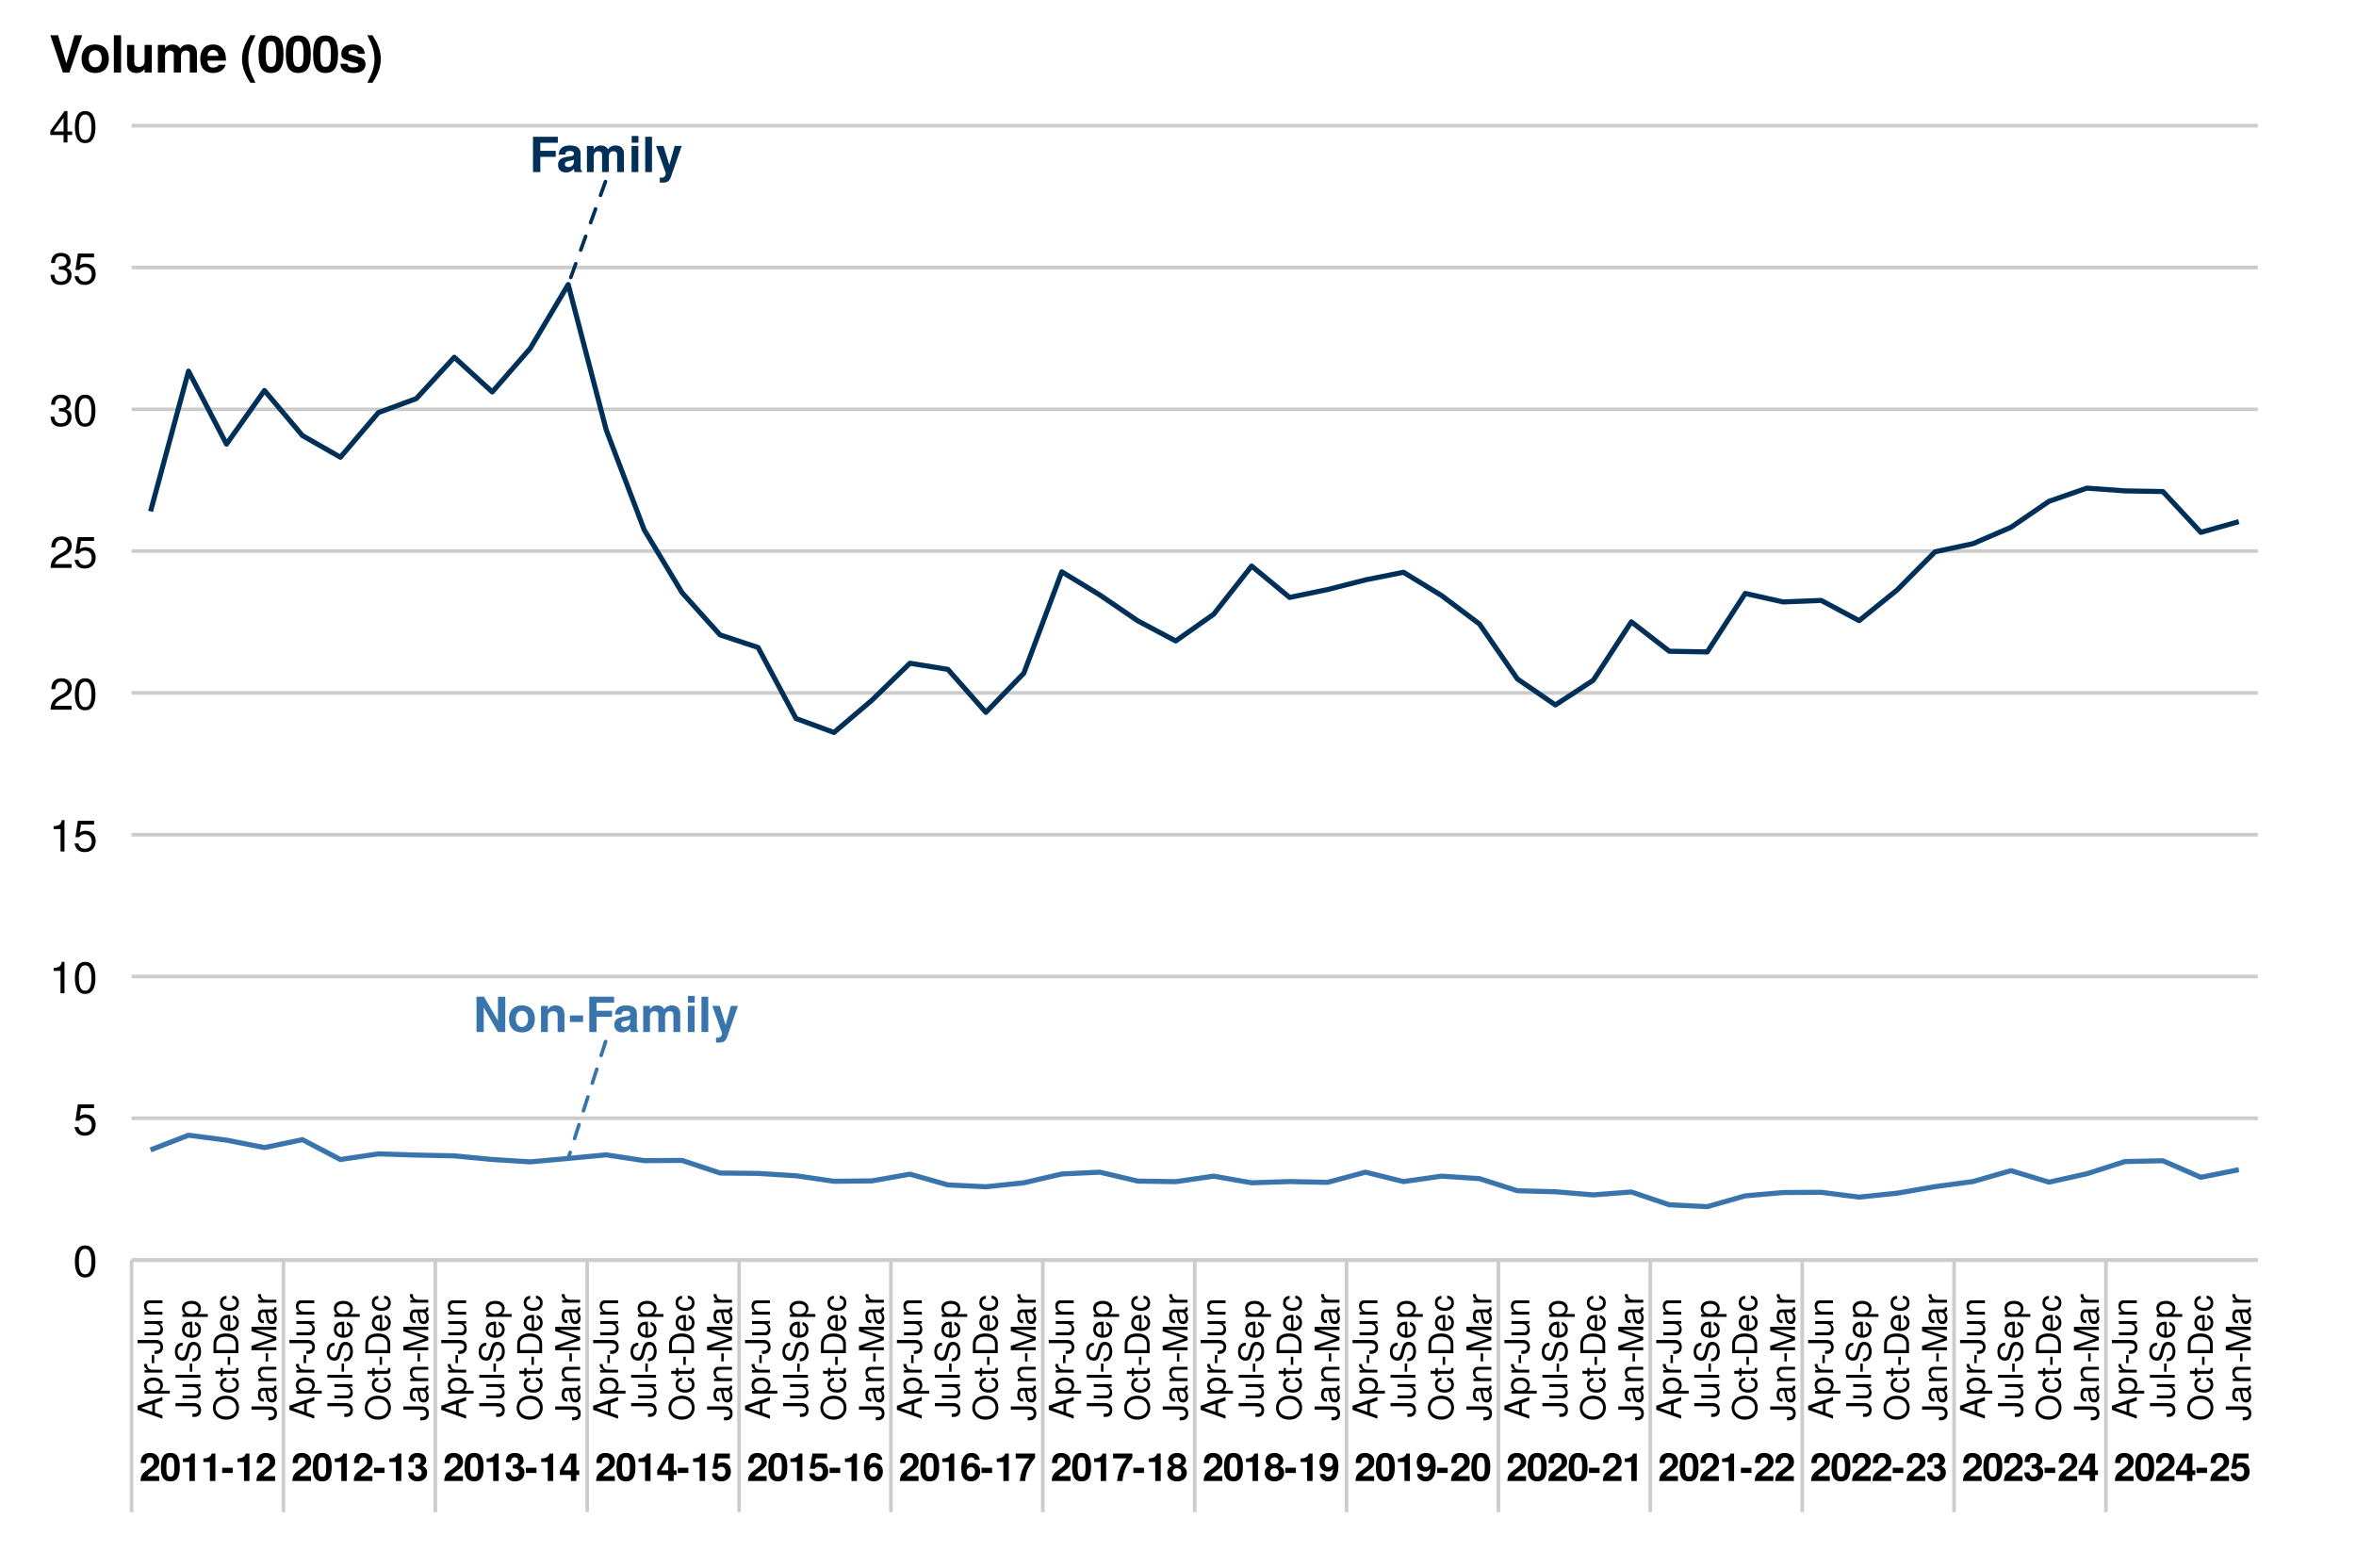 <?xml version="1.0" encoding="UTF-8"?>
<svg xmlns="http://www.w3.org/2000/svg" xmlns:xlink="http://www.w3.org/1999/xlink" width="691pt" height="460pt" viewBox="0 0 691 460" version="1.1">
<defs>
<g>
<symbol overflow="visible" id="glyph0-0">
<path style="stroke:none;" d=""/>
</symbol>
<symbol overflow="visible" id="glyph0-1">
<path style="stroke:none;" d="M 8.328 -8.594 L 8.328 -10.359 L 1.047 -10.359 L 1.047 0 L 3.188 0 L 3.188 -4.469 L 7.719 -4.469 L 7.719 -6.234 L 3.188 -6.234 L 3.188 -8.594 Z M 8.328 -8.594 "/>
</symbol>
<symbol overflow="visible" id="glyph0-2">
<path style="stroke:none;" d="M 7.453 0 L 7.453 -0.234 C 7.094 -0.562 7 -0.781 7 -1.188 L 7 -5.453 C 7 -7.016 5.922 -7.812 3.859 -7.812 C 1.781 -7.812 0.703 -6.922 0.562 -5.141 L 2.484 -5.141 C 2.594 -5.938 2.922 -6.203 3.891 -6.203 C 4.656 -6.203 5.047 -5.938 5.047 -5.438 C 5.047 -4.625 4.453 -4.703 3.453 -4.531 L 2.656 -4.391 C 1.141 -4.125 0.391 -3.469 0.391 -2.078 C 0.391 -0.578 1.453 0.125 2.734 0.125 C 3.578 0.125 4.359 -0.234 5.062 -0.969 C 5.062 -0.562 5.109 -0.234 5.297 0 Z M 5.047 -3.281 C 5.047 -2.141 4.484 -1.484 3.469 -1.484 C 2.797 -1.484 2.391 -1.734 2.391 -2.297 C 2.391 -2.891 2.703 -3.094 3.531 -3.25 L 4.203 -3.391 C 4.734 -3.484 4.812 -3.516 5.047 -3.625 Z M 5.047 -3.281 "/>
</symbol>
<symbol overflow="visible" id="glyph0-3">
<path style="stroke:none;" d="M 11.719 0 L 11.719 -5.438 C 11.719 -6.922 10.812 -7.812 9.266 -7.812 C 8.297 -7.812 7.625 -7.469 7.031 -6.672 C 6.656 -7.391 5.891 -7.812 4.938 -7.812 C 4.047 -7.812 3.484 -7.5 2.828 -6.719 L 2.828 -7.672 L 0.859 -7.672 L 0.859 0 L 2.844 0 L 2.844 -4.609 C 2.844 -5.547 3.359 -6.109 4.203 -6.109 C 4.875 -6.109 5.297 -5.734 5.297 -5.125 L 5.297 0 L 7.281 0 L 7.281 -4.609 C 7.281 -5.547 7.797 -6.109 8.641 -6.109 C 9.312 -6.109 9.719 -5.734 9.719 -5.125 L 9.719 0 Z M 11.719 0 "/>
</symbol>
<symbol overflow="visible" id="glyph0-4">
<path style="stroke:none;" d="M 2.938 0 L 2.938 -7.672 L 0.953 -7.672 L 0.953 0 Z M 2.969 -8.609 L 2.969 -10.594 L 0.984 -10.594 L 0.984 -8.609 Z M 2.969 -8.609 "/>
</symbol>
<symbol overflow="visible" id="glyph0-5">
<path style="stroke:none;" d="M 2.938 0 L 2.938 -10.359 L 0.953 -10.359 L 0.953 0 Z M 2.938 0 "/>
</symbol>
<symbol overflow="visible" id="glyph0-6">
<path style="stroke:none;" d="M 7.656 -7.672 L 5.609 -7.672 L 4.016 -2.094 L 2.312 -7.672 L 0.125 -7.672 L 2.984 0.328 L 2.984 0.375 C 2.984 1.094 2.453 1.656 1.75 1.656 C 1.594 1.656 1.484 1.641 1.219 1.562 L 1.219 3.062 C 1.516 3.094 1.688 3.109 1.938 3.109 C 3.266 3.109 3.969 2.875 4.5 1.406 Z M 7.656 -7.672 "/>
</symbol>
<symbol overflow="visible" id="glyph0-7">
<path style="stroke:none;" d="M 9.406 0 L 9.406 -10.359 L 7.266 -10.359 L 7.266 -3.312 L 3.156 -10.359 L 0.969 -10.359 L 0.969 0 L 3.094 0 L 3.094 -7.172 L 7.266 0 Z M 9.406 0 "/>
</symbol>
<symbol overflow="visible" id="glyph0-8">
<path style="stroke:none;" d="M 8.094 -3.781 C 8.094 -6.391 6.688 -7.812 4.281 -7.812 C 1.938 -7.812 0.5 -6.359 0.5 -3.844 C 0.5 -1.312 1.938 0.125 4.297 0.125 C 6.625 0.125 8.094 -1.328 8.094 -3.781 Z M 6.094 -3.812 C 6.094 -2.375 5.359 -1.484 4.297 -1.484 C 3.219 -1.484 2.484 -2.375 2.484 -3.844 C 2.484 -5.297 3.219 -6.203 4.297 -6.203 C 5.391 -6.203 6.094 -5.312 6.094 -3.812 Z M 6.094 -3.812 "/>
</symbol>
<symbol overflow="visible" id="glyph0-9">
<path style="stroke:none;" d="M 7.766 0 L 7.766 -5.141 C 7.766 -6.844 6.828 -7.812 5.188 -7.812 C 4.156 -7.812 3.453 -7.422 2.891 -6.562 L 2.891 -7.672 L 0.891 -7.672 L 0.891 0 L 2.891 0 L 2.891 -4.609 C 2.891 -5.516 3.531 -6.109 4.5 -6.109 C 5.344 -6.109 5.766 -5.641 5.766 -4.734 L 5.766 0 Z M 7.766 0 "/>
</symbol>
<symbol overflow="visible" id="glyph0-10">
<path style="stroke:none;" d="M 4.234 -2.938 L 4.234 -4.859 L 0.375 -4.859 L 0.375 -2.938 Z M 4.234 -2.938 "/>
</symbol>
<symbol overflow="visible" id="glyph1-0">
<path style="stroke:none;" d=""/>
</symbol>
<symbol overflow="visible" id="glyph1-1">
<path style="stroke:none;" d="M 5.859 -5.672 C 5.859 -7.234 4.781 -8.234 3.094 -8.234 C 1.422 -8.234 0.438 -7.25 0.438 -5.547 C 0.438 -5.469 0.438 -5.375 0.453 -5.25 L 1.984 -5.25 L 1.984 -5.516 C 1.984 -6.422 2.406 -6.938 3.125 -6.938 C 3.828 -6.938 4.266 -6.453 4.266 -5.641 C 4.266 -4.75 3.984 -4.406 2.203 -3.141 C 0.844 -2.203 0.422 -1.484 0.344 0 L 5.828 0 L 5.828 -1.422 L 2.406 -1.422 C 2.609 -1.859 2.859 -2.078 4.047 -2.953 C 5.453 -3.969 5.859 -4.578 5.859 -5.672 Z M 5.859 -5.672 "/>
</symbol>
<symbol overflow="visible" id="glyph1-2">
<path style="stroke:none;" d="M 5.875 -4.016 C 5.875 -6.297 5.469 -8.234 3.109 -8.234 C 0.797 -8.234 0.328 -6.375 0.328 -4.062 C 0.328 -1.812 0.781 0.109 3.109 0.109 C 4.75 0.109 5.875 -0.828 5.875 -4.016 Z M 4.281 -4.047 C 4.281 -1.781 3.953 -1.266 3.109 -1.266 C 2.297 -1.266 1.922 -1.672 1.922 -4.078 C 1.922 -6.422 2.25 -6.953 3.109 -6.953 C 3.891 -6.953 4.281 -6.547 4.281 -4.047 Z M 4.281 -4.047 "/>
</symbol>
<symbol overflow="visible" id="glyph1-3">
<path style="stroke:none;" d="M 4.297 0 L 4.297 -8.062 L 3.234 -8.062 C 2.984 -7.109 2.156 -6.625 0.781 -6.625 L 0.781 -5.562 L 2.703 -5.562 L 2.703 0 Z M 4.297 0 "/>
</symbol>
<symbol overflow="visible" id="glyph1-4">
<path style="stroke:none;" d="M 3.391 -2.359 L 3.391 -3.891 L 0.297 -3.891 L 0.297 -2.359 Z M 3.391 -2.359 "/>
</symbol>
<symbol overflow="visible" id="glyph1-5">
<path style="stroke:none;" d="M 5.875 -2.484 C 5.875 -3.422 5.453 -3.953 4.547 -4.406 C 5.297 -4.875 5.609 -5.297 5.609 -6.047 C 5.609 -7.375 4.609 -8.234 3.047 -8.234 C 1.484 -8.234 0.438 -7.422 0.438 -5.672 L 0.438 -5.531 L 1.906 -5.531 C 1.906 -6.531 2.234 -6.953 3.016 -6.953 C 3.656 -6.953 4.016 -6.562 4.016 -5.891 C 4.016 -5.078 3.547 -4.75 2.609 -4.75 L 2.469 -4.75 L 2.469 -3.688 C 3.656 -3.688 4.281 -3.344 4.281 -2.484 C 4.281 -1.781 3.781 -1.266 3.078 -1.266 C 2.328 -1.266 1.875 -1.688 1.875 -2.531 L 0.328 -2.531 C 0.328 -0.906 1.406 0.109 3.047 0.109 C 4.766 0.109 5.875 -0.906 5.875 -2.484 Z M 5.875 -2.484 "/>
</symbol>
<symbol overflow="visible" id="glyph1-6">
<path style="stroke:none;" d="M 5.938 -1.781 L 5.938 -3.109 L 5.094 -3.109 L 5.094 -8.062 L 3.219 -8.062 L 0.266 -3.125 L 0.266 -1.781 L 3.5 -1.781 L 3.5 0 L 5.094 0 L 5.094 -1.781 Z M 3.5 -3.109 L 1.406 -3.109 L 3.5 -6.547 Z M 3.5 -3.109 "/>
</symbol>
<symbol overflow="visible" id="glyph1-7">
<path style="stroke:none;" d="M 5.875 -2.734 C 5.875 -4.391 4.859 -5.453 3.359 -5.453 C 2.828 -5.453 2.438 -5.312 1.969 -4.953 L 2.234 -6.641 L 5.562 -6.641 L 5.562 -8.062 L 1.25 -8.062 L 0.531 -3.578 L 1.969 -3.578 C 2.141 -3.969 2.5 -4.188 2.984 -4.188 C 3.797 -4.188 4.281 -3.688 4.281 -2.703 C 4.281 -1.766 3.781 -1.266 2.984 -1.266 C 2.297 -1.266 1.875 -1.609 1.875 -2.266 L 0.312 -2.266 C 0.312 -0.859 1.406 0.109 2.969 0.109 C 4.703 0.109 5.875 -1 5.875 -2.734 Z M 5.875 -2.734 "/>
</symbol>
<symbol overflow="visible" id="glyph1-8">
<path style="stroke:none;" d="M 5.906 -2.781 C 5.906 -4.328 4.953 -5.312 3.562 -5.312 C 2.906 -5.312 2.453 -5.125 1.953 -4.594 C 2.031 -6.219 2.312 -6.953 3.297 -6.953 C 3.812 -6.953 4.078 -6.75 4.281 -6.234 L 5.766 -6.234 C 5.562 -7.562 4.656 -8.234 3.344 -8.234 C 1.406 -8.234 0.359 -6.734 0.359 -3.828 C 0.359 -2.453 0.531 -1.656 0.938 -1.016 C 1.406 -0.266 2.25 0.109 3.203 0.109 C 4.812 0.109 5.906 -1.031 5.906 -2.781 Z M 4.391 -2.672 C 4.391 -1.812 3.875 -1.266 3.156 -1.266 C 2.438 -1.266 1.938 -1.781 1.938 -2.641 C 1.938 -3.531 2.438 -4.062 3.172 -4.062 C 3.906 -4.062 4.391 -3.562 4.391 -2.672 Z M 4.391 -2.672 "/>
</symbol>
<symbol overflow="visible" id="glyph1-9">
<path style="stroke:none;" d="M 6 -6.812 L 6 -8.062 L 0.328 -8.062 L 0.328 -6.641 L 4.344 -6.641 C 3.859 -6.125 2.906 -4.656 2.578 -3.953 C 2.031 -2.781 1.719 -1.719 1.516 0 L 3.109 0 C 3.266 -2.547 4.094 -4.5 6 -6.812 Z M 6 -6.812 "/>
</symbol>
<symbol overflow="visible" id="glyph1-10">
<path style="stroke:none;" d="M 5.969 -2.406 C 5.969 -3.359 5.578 -3.891 4.656 -4.391 C 5.375 -4.781 5.703 -5.25 5.703 -6.047 C 5.703 -7.312 4.609 -8.234 3.109 -8.234 C 1.609 -8.234 0.516 -7.312 0.516 -6.047 C 0.516 -5.266 0.844 -4.781 1.562 -4.391 C 0.641 -3.891 0.25 -3.359 0.25 -2.406 C 0.25 -0.875 1.422 0.109 3.109 0.109 C 4.797 0.109 5.969 -0.875 5.969 -2.406 Z M 4.328 -5.891 C 4.328 -5.281 3.828 -4.828 3.125 -4.828 C 2.422 -4.828 1.922 -5.281 1.922 -5.906 C 1.922 -6.516 2.406 -6.953 3.125 -6.953 C 3.844 -6.953 4.312 -6.516 4.328 -5.891 Z M 4.375 -2.469 C 4.375 -1.688 3.875 -1.266 3.109 -1.266 C 2.328 -1.266 1.844 -1.688 1.844 -2.484 C 1.844 -3.312 2.344 -3.75 3.109 -3.75 C 3.891 -3.75 4.375 -3.312 4.375 -2.469 Z M 4.375 -2.469 "/>
</symbol>
<symbol overflow="visible" id="glyph1-11">
<path style="stroke:none;" d="M 5.875 -4.375 C 5.875 -7.203 4.688 -8.234 3.031 -8.234 C 1.422 -8.234 0.312 -7.172 0.312 -5.484 C 0.312 -3.828 1.297 -2.766 2.734 -2.766 C 3.453 -2.766 3.719 -2.938 4.281 -3.562 C 4.281 -2.031 3.844 -1.266 2.953 -1.266 C 2.391 -1.266 2 -1.562 1.969 -2.047 L 0.438 -2.047 C 0.469 -0.812 1.516 0.109 2.906 0.109 C 4.922 0.109 5.875 -1.531 5.875 -4.375 Z M 4.25 -5.484 C 4.25 -4.594 3.75 -4.078 3.016 -4.078 C 2.281 -4.078 1.828 -4.578 1.828 -5.5 C 1.828 -6.438 2.281 -6.938 2.984 -6.938 C 3.766 -6.938 4.25 -6.422 4.25 -5.484 Z M 4.25 -5.484 "/>
</symbol>
<symbol overflow="visible" id="glyph2-0">
<path style="stroke:none;" d=""/>
</symbol>
<symbol overflow="visible" id="glyph2-1">
<path style="stroke:none;" d="M 6.594 -4.438 C 6.594 -7.625 5.578 -9.219 3.578 -9.219 C 1.594 -9.219 0.562 -7.609 0.562 -4.516 C 0.562 -1.406 1.594 0.188 3.578 0.188 C 5.531 0.188 6.594 -1.406 6.594 -4.438 Z M 5.422 -4.531 C 5.422 -1.922 4.828 -0.75 3.547 -0.75 C 2.344 -0.75 1.734 -1.969 1.734 -4.5 C 1.734 -7.016 2.344 -8.203 3.578 -8.203 C 4.812 -8.203 5.422 -7 5.422 -4.531 Z M 5.422 -4.531 "/>
</symbol>
<symbol overflow="visible" id="glyph2-2">
<path style="stroke:none;" d="M 6.672 -3.062 C 6.672 -4.875 5.453 -6.078 3.688 -6.078 C 3.047 -6.078 2.516 -5.906 1.984 -5.516 L 2.359 -7.891 L 6.188 -7.891 L 6.188 -9.016 L 1.438 -9.016 L 0.734 -4.203 L 1.797 -4.203 C 2.328 -4.844 2.766 -5.062 3.484 -5.062 C 4.719 -5.062 5.5 -4.266 5.5 -2.906 C 5.5 -1.578 4.734 -0.812 3.484 -0.812 C 2.484 -0.812 1.875 -1.328 1.594 -2.359 L 0.453 -2.359 C 0.828 -0.531 1.875 0.188 3.516 0.188 C 5.375 0.188 6.672 -1.109 6.672 -3.062 Z M 6.672 -3.062 "/>
</symbol>
<symbol overflow="visible" id="glyph2-3">
<path style="stroke:none;" d="M 4.516 0 L 4.516 -9.219 L 3.75 -9.219 C 3.359 -7.797 3.094 -7.609 1.328 -7.391 L 1.328 -6.562 L 3.359 -6.562 L 3.359 0 Z M 4.516 0 "/>
</symbol>
<symbol overflow="visible" id="glyph2-4">
<path style="stroke:none;" d="M 6.641 -6.516 C 6.641 -8.078 5.438 -9.219 3.688 -9.219 C 1.812 -9.219 0.719 -8.25 0.656 -6.016 L 1.797 -6.016 C 1.891 -7.562 2.516 -8.219 3.656 -8.219 C 4.688 -8.219 5.469 -7.469 5.469 -6.484 C 5.469 -5.766 5.047 -5.141 4.219 -4.672 L 3.031 -3.984 C 1.109 -2.906 0.547 -2.031 0.438 0 L 6.578 0 L 6.578 -1.125 L 1.734 -1.125 C 1.844 -1.891 2.266 -2.359 3.391 -3.031 L 4.688 -3.734 C 5.984 -4.422 6.641 -5.375 6.641 -6.516 Z M 6.641 -6.516 "/>
</symbol>
<symbol overflow="visible" id="glyph2-5">
<path style="stroke:none;" d="M 6.578 -2.672 C 6.578 -3.797 6.125 -4.453 5.016 -4.828 C 5.875 -5.156 6.312 -5.766 6.312 -6.688 C 6.312 -8.266 5.25 -9.219 3.5 -9.219 C 1.641 -9.219 0.656 -8.203 0.609 -6.234 L 1.75 -6.234 C 1.781 -7.609 2.344 -8.219 3.516 -8.219 C 4.531 -8.219 5.141 -7.625 5.141 -6.641 C 5.141 -5.656 4.703 -5.25 2.875 -5.25 L 2.875 -4.297 L 3.5 -4.297 C 4.766 -4.297 5.406 -3.688 5.406 -2.672 C 5.406 -1.516 4.688 -0.812 3.5 -0.812 C 2.25 -0.812 1.641 -1.438 1.562 -2.781 L 0.422 -2.781 C 0.562 -0.734 1.578 0.188 3.453 0.188 C 5.359 0.188 6.578 -0.938 6.578 -2.672 Z M 6.578 -2.672 "/>
</symbol>
<symbol overflow="visible" id="glyph2-6">
<path style="stroke:none;" d="M 6.766 -2.203 L 6.766 -3.234 L 5.391 -3.234 L 5.391 -9.219 L 4.547 -9.219 L 0.359 -3.422 L 0.359 -2.203 L 4.25 -2.203 L 4.25 0 L 5.391 0 L 5.391 -2.203 Z M 4.25 -3.234 L 1.359 -3.234 L 4.25 -7.266 Z M 4.25 -3.234 "/>
</symbol>
<symbol overflow="visible" id="glyph3-0">
<path style="stroke:none;" d=""/>
</symbol>
<symbol overflow="visible" id="glyph3-1">
<path style="stroke:none;" d="M 0 -6.531 L -7.297 -3.969 L -7.297 -2.766 L 0 -0.172 L 0 -1.156 L -2.188 -1.938 L -2.188 -4.734 L 0 -5.484 Z M -2.969 -4.484 L -2.969 -2.156 L -6.297 -3.359 Z M -2.969 -4.484 "/>
</symbol>
<symbol overflow="visible" id="glyph3-2">
<path style="stroke:none;" d="M -2.562 -5.234 C -4.328 -5.234 -5.391 -4.375 -5.391 -2.984 C -5.391 -2.266 -5.062 -1.703 -4.453 -1.312 L -5.234 -1.312 L -5.234 -0.547 L 2.188 -0.547 L 2.188 -1.375 L -0.625 -1.375 C -0.094 -1.812 0.156 -2.312 0.156 -2.984 C 0.156 -4.344 -0.906 -5.234 -2.562 -5.234 Z M -2.594 -4.359 C -1.406 -4.359 -0.625 -3.75 -0.625 -2.844 C -0.625 -1.953 -1.344 -1.375 -2.578 -1.375 C -3.812 -1.375 -4.609 -1.953 -4.609 -2.844 C -4.609 -3.766 -3.844 -4.359 -2.594 -4.359 Z M -2.594 -4.359 "/>
</symbol>
<symbol overflow="visible" id="glyph3-3">
<path style="stroke:none;" d="M -4.516 -3.203 L -5.359 -3.203 C -5.375 -3.062 -5.391 -3 -5.391 -2.891 C -5.391 -2.344 -5.062 -1.938 -4.297 -1.453 L -5.234 -1.453 L -5.234 -0.703 L 0 -0.703 L 0 -1.531 L -2.719 -1.531 C -3.906 -1.531 -4.484 -1.922 -4.516 -3.203 Z M -4.516 -3.203 "/>
</symbol>
<symbol overflow="visible" id="glyph3-4">
<path style="stroke:none;" d="M -2.406 -2.844 L -3.125 -2.844 L -3.125 -0.453 L -2.406 -0.453 Z M -2.406 -2.844 "/>
</symbol>
<symbol overflow="visible" id="glyph3-5">
<path style="stroke:none;" d="M -1.875 -4.266 L -7.297 -4.266 L -7.297 -3.328 L -2.203 -3.328 C -1.016 -3.328 -0.594 -2.922 -0.594 -2.203 C -0.594 -1.516 -1.062 -1.125 -1.922 -1.125 L -2.344 -1.125 L -2.344 -0.188 L -1.75 -0.188 C -0.562 -0.188 0.188 -0.938 0.188 -2.203 C 0.188 -3.469 -0.609 -4.266 -1.875 -4.266 Z M -1.875 -4.266 "/>
</symbol>
<symbol overflow="visible" id="glyph3-6">
<path style="stroke:none;" d="M 0 -4.812 L -5.234 -4.812 L -5.234 -3.984 L -2.344 -3.984 C -1.281 -3.984 -0.578 -3.438 -0.578 -2.562 C -0.578 -1.906 -0.984 -1.484 -1.609 -1.484 L -5.234 -1.484 L -5.234 -0.656 L -1.281 -0.656 C -0.406 -0.656 0.156 -1.297 0.156 -2.312 C 0.156 -3.094 -0.125 -3.578 -0.812 -4.062 L 0 -4.062 Z M 0 -4.812 "/>
</symbol>
<symbol overflow="visible" id="glyph3-7">
<path style="stroke:none;" d="M 0 -4.875 L -3.953 -4.875 C -4.828 -4.875 -5.391 -4.219 -5.391 -3.203 C -5.391 -2.438 -5.094 -1.938 -4.359 -1.469 L -5.234 -1.469 L -5.234 -0.703 L 0 -0.703 L 0 -1.531 L -2.891 -1.531 C -3.953 -1.531 -4.656 -2.109 -4.656 -2.953 C -4.656 -3.625 -4.266 -4.047 -3.625 -4.047 L 0 -4.047 Z M 0 -4.875 "/>
</symbol>
<symbol overflow="visible" id="glyph3-8">
<path style="stroke:none;" d="M 0 -1.516 L -7.297 -1.516 L -7.297 -0.688 L 0 -0.688 Z M 0 -1.516 "/>
</symbol>
<symbol overflow="visible" id="glyph3-9">
<path style="stroke:none;" d="M -2 -6.203 C -2.906 -6.203 -3.562 -5.656 -3.828 -4.656 L -4.312 -2.828 C -4.547 -1.953 -4.844 -1.625 -5.406 -1.625 C -6.141 -1.625 -6.688 -2.281 -6.688 -3.266 C -6.688 -4.422 -6.156 -5.078 -5.203 -5.078 L -5.203 -5.953 C -6.641 -5.953 -7.469 -4.969 -7.469 -3.297 C -7.469 -1.688 -6.594 -0.703 -5.266 -0.703 C -4.375 -0.703 -3.812 -1.172 -3.562 -2.125 L -3.094 -3.938 C -2.844 -4.859 -2.484 -5.281 -1.906 -5.281 C -1.109 -5.281 -0.641 -4.688 -0.641 -3.422 C -0.641 -2.047 -1.328 -1.359 -2.375 -1.359 L -2.375 -0.484 C -0.656 -0.484 0.188 -1.641 0.188 -3.359 C 0.188 -5.203 -0.703 -6.203 -2 -6.203 Z M -2 -6.203 "/>
</symbol>
<symbol overflow="visible" id="glyph3-10">
<path style="stroke:none;" d="M -2.375 -5.125 C -3.141 -5.125 -3.625 -5.062 -4.016 -4.922 C -4.875 -4.578 -5.391 -3.781 -5.391 -2.797 C -5.391 -1.344 -4.312 -0.406 -2.594 -0.406 C -0.875 -0.406 0.156 -1.312 0.156 -2.781 C 0.156 -3.984 -0.531 -4.812 -1.594 -5.016 L -1.594 -4.188 C -0.906 -3.953 -0.625 -3.484 -0.625 -2.812 C -0.625 -1.938 -1.188 -1.297 -2.375 -1.266 Z M -3.125 -4.234 C -3.125 -4.234 -3.078 -4.234 -3.062 -4.234 L -3.062 -1.297 C -3.984 -1.359 -4.625 -1.953 -4.625 -2.797 C -4.625 -3.609 -3.938 -4.234 -3.125 -4.234 Z M -3.125 -4.234 "/>
</symbol>
<symbol overflow="visible" id="glyph3-11">
<path style="stroke:none;" d="M -3.531 -7.422 C -5.875 -7.422 -7.469 -6.031 -7.469 -3.891 C -7.469 -1.797 -5.875 -0.375 -3.594 -0.375 C -1.312 -0.375 0.188 -1.797 0.188 -3.906 C 0.188 -6.047 -1.391 -7.422 -3.531 -7.422 Z M -3.547 -6.484 C -1.797 -6.484 -0.641 -5.438 -0.641 -3.906 C -0.641 -2.344 -1.797 -1.312 -3.594 -1.312 C -5.391 -1.312 -6.656 -2.344 -6.656 -3.891 C -6.656 -5.469 -5.391 -6.484 -3.547 -6.484 Z M -3.547 -6.484 "/>
</symbol>
<symbol overflow="visible" id="glyph3-12">
<path style="stroke:none;" d="M -1.797 -4.766 L -1.797 -3.938 C -0.953 -3.797 -0.625 -3.359 -0.625 -2.656 C -0.625 -1.734 -1.328 -1.188 -2.562 -1.188 C -3.875 -1.188 -4.625 -1.719 -4.625 -2.625 C -4.625 -3.328 -4.203 -3.766 -3.484 -3.875 L -3.484 -4.703 C -4.766 -4.609 -5.391 -3.812 -5.391 -2.641 C -5.391 -1.234 -4.312 -0.312 -2.562 -0.312 C -0.875 -0.312 0.156 -1.203 0.156 -2.625 C 0.156 -3.875 -0.594 -4.672 -1.797 -4.766 Z M -1.797 -4.766 "/>
</symbol>
<symbol overflow="visible" id="glyph3-13">
<path style="stroke:none;" d="M 0 -2.547 L -0.703 -2.547 C -0.672 -2.438 -0.656 -2.297 -0.656 -2.141 C -0.656 -1.781 -0.766 -1.688 -1.125 -1.688 L -4.562 -1.688 L -4.562 -2.547 L -5.234 -2.547 L -5.234 -1.688 L -6.688 -1.688 L -6.688 -0.844 L -5.234 -0.844 L -5.234 -0.141 L -4.562 -0.141 L -4.562 -0.844 L -0.766 -0.844 C -0.234 -0.844 0.062 -1.203 0.062 -1.859 C 0.062 -2.062 0.047 -2.266 0 -2.547 Z M 0 -2.547 "/>
</symbol>
<symbol overflow="visible" id="glyph3-14">
<path style="stroke:none;" d="M -3.656 -6.672 C -5.906 -6.672 -7.297 -5.547 -7.297 -3.703 L -7.297 -0.891 L 0 -0.891 L 0 -3.703 C 0 -5.547 -1.375 -6.672 -3.656 -6.672 Z M -3.641 -5.734 C -1.797 -5.734 -0.812 -4.984 -0.812 -3.547 L -0.812 -1.812 L -6.469 -1.812 L -6.469 -3.547 C -6.469 -4.984 -5.5 -5.734 -3.641 -5.734 Z M -3.641 -5.734 "/>
</symbol>
<symbol overflow="visible" id="glyph3-15">
<path style="stroke:none;" d="M -0.016 -5.344 L -0.656 -5.344 C -0.625 -5.266 -0.625 -5.219 -0.625 -5.172 C -0.625 -4.875 -0.781 -4.719 -1.047 -4.719 L -3.953 -4.719 C -4.891 -4.719 -5.391 -4.047 -5.391 -2.75 C -5.391 -1.484 -4.906 -0.703 -3.688 -0.656 L -3.688 -1.484 C -4.328 -1.562 -4.625 -1.938 -4.625 -2.719 C -4.625 -3.469 -4.344 -3.891 -3.844 -3.891 L -3.625 -3.891 C -3.266 -3.891 -3.125 -3.688 -3.047 -3.016 C -2.891 -1.844 -2.844 -1.656 -2.719 -1.344 C -2.469 -0.734 -2 -0.422 -1.359 -0.422 C -0.406 -0.422 0.156 -1.078 0.156 -2.141 C 0.156 -2.812 -0.125 -3.453 -0.625 -3.922 C -0.219 -4.016 0.062 -4.375 0.062 -4.781 C 0.062 -4.953 0.047 -5.078 -0.016 -5.344 Z M -1.812 -3.891 C -1.062 -3.891 -0.578 -3.125 -0.578 -2.312 C -0.578 -1.672 -0.812 -1.297 -1.375 -1.297 C -1.938 -1.297 -2.172 -1.656 -2.297 -2.547 C -2.422 -3.438 -2.453 -3.609 -2.594 -3.891 Z M -1.812 -3.891 "/>
</symbol>
<symbol overflow="visible" id="glyph3-16">
<path style="stroke:none;" d="M 0 -7.609 L -7.297 -7.609 L -7.297 -6.312 L -0.938 -4.203 L -7.297 -2.047 L -7.297 -0.75 L 0 -0.75 L 0 -1.625 L -6.109 -1.625 L 0 -3.703 L 0 -4.688 L -6.109 -6.734 L 0 -6.734 Z M 0 -7.609 "/>
</symbol>
<symbol overflow="visible" id="glyph4-0">
<path style="stroke:none;" d=""/>
</symbol>
<symbol overflow="visible" id="glyph4-1">
<path style="stroke:none;" d="M 9.703 -10.938 L 7.438 -10.938 L 5.062 -2.703 L 2.625 -10.938 L 0.359 -10.938 L 4.047 0 L 5.953 0 Z M 9.703 -10.938 "/>
</symbol>
<symbol overflow="visible" id="glyph4-2">
<path style="stroke:none;" d="M 8.531 -3.984 C 8.531 -6.734 7.047 -8.234 4.516 -8.234 C 2.047 -8.234 0.531 -6.703 0.531 -4.047 C 0.531 -1.375 2.047 0.141 4.531 0.141 C 6.984 0.141 8.531 -1.391 8.531 -3.984 Z M 6.438 -4.016 C 6.438 -2.5 5.656 -1.562 4.531 -1.562 C 3.391 -1.562 2.625 -2.5 2.625 -4.047 C 2.625 -5.594 3.391 -6.547 4.531 -6.547 C 5.688 -6.547 6.438 -5.609 6.438 -4.016 Z M 6.438 -4.016 "/>
</symbol>
<symbol overflow="visible" id="glyph4-3">
<path style="stroke:none;" d="M 3.109 0 L 3.109 -10.938 L 1 -10.938 L 1 0 Z M 3.109 0 "/>
</symbol>
<symbol overflow="visible" id="glyph4-4">
<path style="stroke:none;" d="M 8.109 0 L 8.109 -8.094 L 6.016 -8.094 L 6.016 -3.234 C 6.016 -2.281 5.344 -1.656 4.312 -1.656 C 3.422 -1.656 2.969 -2.125 2.969 -3.109 L 2.969 -8.094 L 0.875 -8.094 L 0.875 -2.672 C 0.875 -0.891 1.859 0.141 3.578 0.141 C 4.688 0.141 5.422 -0.266 6.016 -1.062 L 6.016 0 Z M 8.109 0 "/>
</symbol>
<symbol overflow="visible" id="glyph4-5">
<path style="stroke:none;" d="M 12.359 0 L 12.359 -5.734 C 12.359 -7.312 11.406 -8.234 9.781 -8.234 C 8.766 -8.234 8.047 -7.875 7.406 -7.031 C 7.016 -7.797 6.203 -8.234 5.203 -8.234 C 4.281 -8.234 3.672 -7.922 2.984 -7.094 L 2.984 -8.094 L 0.906 -8.094 L 0.906 0 L 3 0 L 3 -4.859 C 3 -5.844 3.547 -6.453 4.438 -6.453 C 5.141 -6.453 5.578 -6.047 5.578 -5.406 L 5.578 0 L 7.688 0 L 7.688 -4.859 C 7.688 -5.844 8.219 -6.453 9.125 -6.453 C 9.828 -6.453 10.266 -6.047 10.266 -5.406 L 10.266 0 Z M 12.359 0 "/>
</symbol>
<symbol overflow="visible" id="glyph4-6">
<path style="stroke:none;" d="M 7.875 -3.75 C 7.875 -6.547 6.469 -8.234 4.078 -8.234 C 1.75 -8.234 0.328 -6.656 0.328 -3.938 C 0.328 -1.344 1.734 0.141 4.031 0.141 C 5.844 0.141 7.312 -0.688 7.781 -2.281 L 5.719 -2.281 C 5.531 -1.688 4.875 -1.469 4.109 -1.469 C 3.125 -1.469 2.484 -1.922 2.438 -3.5 L 7.859 -3.5 Z M 5.688 -4.891 L 2.453 -4.891 C 2.594 -6.016 3.125 -6.625 4.047 -6.625 C 4.953 -6.625 5.578 -6.047 5.688 -4.891 Z M 5.688 -4.891 "/>
</symbol>
<symbol overflow="visible" id="glyph4-7">
<path style="stroke:none;" d=""/>
</symbol>
<symbol overflow="visible" id="glyph4-8">
<path style="stroke:none;" d="M 4.547 3 C 2.953 -0.094 2.438 -1.766 2.438 -3.969 C 2.438 -6.172 2.953 -7.875 4.547 -10.938 L 3.047 -10.938 C 1.312 -8.344 0.594 -6.266 0.594 -3.969 C 0.594 -1.672 1.312 0.406 3.047 3 Z M 4.547 3 "/>
</symbol>
<symbol overflow="visible" id="glyph4-9">
<path style="stroke:none;" d="M 7.75 -5.297 C 7.75 -8.312 7.219 -10.859 4.094 -10.859 C 1.047 -10.859 0.438 -8.422 0.438 -5.359 C 0.438 -2.391 1.016 0.141 4.094 0.141 C 6.25 0.141 7.75 -1.094 7.75 -5.297 Z M 5.656 -5.344 C 5.656 -2.359 5.219 -1.672 4.094 -1.672 C 3.031 -1.672 2.531 -2.203 2.531 -5.375 C 2.531 -8.453 2.969 -9.172 4.094 -9.172 C 5.125 -9.172 5.656 -8.641 5.656 -5.344 Z M 5.656 -5.344 "/>
</symbol>
<symbol overflow="visible" id="glyph4-10">
<path style="stroke:none;" d="M 7.797 -2.406 L 7.797 -2.5 C 7.797 -3.438 7.281 -4.125 6.203 -4.438 L 3.562 -5.203 C 2.969 -5.375 2.812 -5.5 2.812 -5.828 C 2.812 -6.281 3.297 -6.578 4.031 -6.578 C 5.047 -6.578 5.531 -6.219 5.547 -5.484 L 7.578 -5.484 C 7.547 -7.203 6.219 -8.234 4.047 -8.234 C 2 -8.234 0.719 -7.203 0.719 -5.531 C 0.719 -4.547 0.984 -4 2.484 -3.547 L 5 -2.766 C 5.516 -2.594 5.703 -2.438 5.703 -2.203 C 5.703 -1.703 5.109 -1.516 4.141 -1.516 C 3.188 -1.516 2.672 -1.688 2.484 -2.562 L 0.438 -2.562 C 0.5 -0.797 1.797 0.141 4.266 0.141 C 6.547 0.141 7.797 -0.766 7.797 -2.406 Z M 7.797 -2.406 "/>
</symbol>
<symbol overflow="visible" id="glyph4-11">
<path style="stroke:none;" d="M 4.281 -3.953 C 4.281 -6.266 3.562 -8.344 1.828 -10.938 L 0.328 -10.938 C 1.922 -7.844 2.438 -6.172 2.438 -3.953 C 2.438 -1.766 1.922 -0.062 0.328 3 L 1.828 3 C 3.562 0.406 4.281 -1.672 4.281 -3.953 Z M 4.281 -3.953 "/>
</symbol>
</g>
</defs>
<g id="surface234">
<rect x="0" y="0" width="691" height="460" style="fill:rgb(100%,100%,100%);fill-opacity:1;stroke:none;"/>
<rect x="0" y="0" width="691" height="460" style="fill:rgb(100%,100%,100%);fill-opacity:1;stroke:none;"/>
<path style="fill:none;stroke-width:1.455;stroke-linecap:round;stroke-linejoin:round;stroke:rgb(100%,100%,100%);stroke-opacity:1;stroke-miterlimit:10;" d="M 0 460 L 691 460 L 691 0 L 0 0 Z M 0 460 "/>
<path style="fill:none;stroke-width:1.067;stroke-linecap:butt;stroke-linejoin:round;stroke:rgb(80%,80%,80%);stroke-opacity:1;stroke-miterlimit:10;" d="M 38.59 369.609 L 662.199 369.609 "/>
<path style="fill:none;stroke-width:1.067;stroke-linecap:butt;stroke-linejoin:round;stroke:rgb(80%,80%,80%);stroke-opacity:1;stroke-miterlimit:10;" d="M 38.59 328.02 L 662.199 328.02 "/>
<path style="fill:none;stroke-width:1.067;stroke-linecap:butt;stroke-linejoin:round;stroke:rgb(80%,80%,80%);stroke-opacity:1;stroke-miterlimit:10;" d="M 38.59 286.426 L 662.199 286.426 "/>
<path style="fill:none;stroke-width:1.067;stroke-linecap:butt;stroke-linejoin:round;stroke:rgb(80%,80%,80%);stroke-opacity:1;stroke-miterlimit:10;" d="M 38.59 244.836 L 662.199 244.836 "/>
<path style="fill:none;stroke-width:1.067;stroke-linecap:butt;stroke-linejoin:round;stroke:rgb(80%,80%,80%);stroke-opacity:1;stroke-miterlimit:10;" d="M 38.59 203.242 L 662.199 203.242 "/>
<path style="fill:none;stroke-width:1.067;stroke-linecap:butt;stroke-linejoin:round;stroke:rgb(80%,80%,80%);stroke-opacity:1;stroke-miterlimit:10;" d="M 38.59 161.648 L 662.199 161.648 "/>
<path style="fill:none;stroke-width:1.067;stroke-linecap:butt;stroke-linejoin:round;stroke:rgb(80%,80%,80%);stroke-opacity:1;stroke-miterlimit:10;" d="M 38.59 120.059 L 662.199 120.059 "/>
<path style="fill:none;stroke-width:1.067;stroke-linecap:butt;stroke-linejoin:round;stroke:rgb(80%,80%,80%);stroke-opacity:1;stroke-miterlimit:10;" d="M 38.59 78.465 L 662.199 78.465 "/>
<path style="fill:none;stroke-width:1.067;stroke-linecap:butt;stroke-linejoin:round;stroke:rgb(80%,80%,80%);stroke-opacity:1;stroke-miterlimit:10;" d="M 38.59 36.871 L 662.199 36.871 "/>
<path style="fill:none;stroke-width:1.494;stroke-linecap:butt;stroke-linejoin:round;stroke:rgb(0%,18.824%,34.118%);stroke-opacity:1;stroke-miterlimit:10;" d="M 44.156 149.996 L 55.293 108.867 L 66.43 130.273 L 77.566 114.535 L 88.699 127.758 L 99.836 134.113 L 110.973 121.031 L 122.109 116.914 L 133.242 104.793 L 144.379 114.965 L 155.516 102.188 L 166.652 83.465 L 177.789 126.055 L 188.922 155.367 L 200.059 173.844 L 211.195 186.23 L 222.332 189.914 L 233.469 210.754 L 244.602 214.848 L 255.738 205.379 L 266.875 194.539 L 278.012 196.336 L 289.148 208.957 L 300.281 197.469 L 311.418 167.723 L 322.555 174.5 L 333.691 182.098 L 344.828 188.004 L 355.961 180.168 L 367.098 166.031 L 378.234 175.242 L 389.371 172.93 L 400.508 170.086 L 411.641 167.863 L 422.777 174.668 L 433.914 183.027 L 445.051 199.156 L 456.188 206.777 L 467.32 199.508 L 478.457 182.395 L 489.594 191.023 L 500.73 191.223 L 511.863 174.07 L 523 176.562 L 534.137 176.113 L 545.273 182.047 L 556.41 173.055 L 567.543 161.848 L 578.68 159.469 L 589.816 154.66 L 600.953 147.043 L 612.09 143.176 L 623.223 143.988 L 634.359 144.18 L 645.496 156.152 L 656.633 153.008 "/>
<path style="fill:none;stroke-width:1.494;stroke-linecap:butt;stroke-linejoin:round;stroke:rgb(22.353%,45.882%,67.451%);stroke-opacity:1;stroke-miterlimit:10;" d="M 44.156 337.293 L 55.293 332.984 L 66.43 334.434 L 77.566 336.613 L 88.699 334.289 L 99.836 340.113 L 110.973 338.457 L 122.109 338.809 L 133.242 339.039 L 144.379 340.098 L 155.516 340.805 L 166.652 339.797 L 177.789 338.742 L 188.922 340.438 L 200.059 340.379 L 211.195 344.074 L 222.332 344.191 L 233.469 344.879 L 244.602 346.496 L 255.738 346.379 L 266.875 344.406 L 278.012 347.559 L 289.148 348.102 L 300.281 346.941 L 311.418 344.355 L 322.555 343.824 L 333.691 346.438 L 344.828 346.609 L 355.961 344.996 L 367.098 346.941 L 378.234 346.578 L 389.371 346.809 L 400.508 343.824 L 411.641 346.586 L 422.777 344.996 L 433.914 345.719 L 445.051 349.273 L 456.188 349.57 L 467.32 350.488 L 478.457 349.629 L 489.594 353.391 L 500.73 353.938 L 511.863 350.77 L 523 349.797 L 534.137 349.73 L 545.273 351.137 L 556.41 349.988 L 567.543 348.066 L 578.68 346.57 L 589.816 343.375 L 600.953 346.754 L 612.09 344.281 L 623.223 340.711 L 634.359 340.473 L 645.496 345.328 L 656.633 343.102 "/>
<path style="fill:none;stroke-width:1.067;stroke-linecap:round;stroke-linejoin:round;stroke:rgb(0%,18.824%,34.118%);stroke-opacity:1;stroke-dasharray:4.268,4.268;stroke-miterlimit:10;" d="M 177.578 53.273 L 166.934 82.688 "/>
<path style="fill:none;stroke-width:1.067;stroke-linecap:round;stroke-linejoin:round;stroke:rgb(22.353%,45.882%,67.451%);stroke-opacity:1;stroke-dasharray:4.268,4.268;stroke-miterlimit:10;" d="M 177.625 305.504 L 166.902 339.02 "/>
<g style="fill:rgb(0%,18.824%,34.118%);fill-opacity:1;">
  <use xlink:href="#glyph0-1" x="155.285" y="50.477"/>
  <use xlink:href="#glyph0-2" x="163.285" y="50.477"/>
  <use xlink:href="#glyph0-3" x="171.285" y="50.477"/>
  <use xlink:href="#glyph0-4" x="184.285" y="50.477"/>
  <use xlink:href="#glyph0-5" x="188.285" y="50.477"/>
  <use xlink:href="#glyph0-6" x="192.285" y="50.477"/>
</g>
<g style="fill:rgb(22.353%,45.882%,67.451%);fill-opacity:1;">
  <use xlink:href="#glyph0-7" x="138.785" y="302.711"/>
  <use xlink:href="#glyph0-8" x="148.785" y="302.711"/>
  <use xlink:href="#glyph0-9" x="157.785" y="302.711"/>
  <use xlink:href="#glyph0-10" x="166.785" y="302.711"/>
  <use xlink:href="#glyph0-1" x="171.785" y="302.711"/>
  <use xlink:href="#glyph0-2" x="179.785" y="302.711"/>
  <use xlink:href="#glyph0-3" x="187.785" y="302.711"/>
  <use xlink:href="#glyph0-4" x="200.785" y="302.711"/>
  <use xlink:href="#glyph0-5" x="204.785" y="302.711"/>
  <use xlink:href="#glyph0-6" x="208.785" y="302.711"/>
</g>
<g style="fill:rgb(0%,0%,0%);fill-opacity:1;">
  <use xlink:href="#glyph1-1" x="40.859" y="434.412"/>
  <use xlink:href="#glyph1-2" x="46.859" y="434.412"/>
  <use xlink:href="#glyph1-3" x="52.859" y="434.412"/>
  <use xlink:href="#glyph1-3" x="58.859" y="434.412"/>
  <use xlink:href="#glyph1-4" x="64.859" y="434.412"/>
  <use xlink:href="#glyph1-3" x="68.859" y="434.412"/>
  <use xlink:href="#glyph1-1" x="74.859" y="434.412"/>
</g>
<g style="fill:rgb(0%,0%,0%);fill-opacity:1;">
  <use xlink:href="#glyph1-1" x="85.402" y="434.412"/>
  <use xlink:href="#glyph1-2" x="91.402" y="434.412"/>
  <use xlink:href="#glyph1-3" x="97.402" y="434.412"/>
  <use xlink:href="#glyph1-1" x="103.402" y="434.412"/>
  <use xlink:href="#glyph1-4" x="109.402" y="434.412"/>
  <use xlink:href="#glyph1-3" x="113.402" y="434.412"/>
  <use xlink:href="#glyph1-5" x="119.402" y="434.412"/>
</g>
<g style="fill:rgb(0%,0%,0%);fill-opacity:1;">
  <use xlink:href="#glyph1-1" x="129.949" y="434.412"/>
  <use xlink:href="#glyph1-2" x="135.949" y="434.412"/>
  <use xlink:href="#glyph1-3" x="141.949" y="434.412"/>
  <use xlink:href="#glyph1-5" x="147.949" y="434.412"/>
  <use xlink:href="#glyph1-4" x="153.949" y="434.412"/>
  <use xlink:href="#glyph1-3" x="157.949" y="434.412"/>
  <use xlink:href="#glyph1-6" x="163.949" y="434.412"/>
</g>
<g style="fill:rgb(0%,0%,0%);fill-opacity:1;">
  <use xlink:href="#glyph1-1" x="174.492" y="434.412"/>
  <use xlink:href="#glyph1-2" x="180.492" y="434.412"/>
  <use xlink:href="#glyph1-3" x="186.492" y="434.412"/>
  <use xlink:href="#glyph1-6" x="192.492" y="434.412"/>
  <use xlink:href="#glyph1-4" x="198.492" y="434.412"/>
  <use xlink:href="#glyph1-3" x="202.492" y="434.412"/>
  <use xlink:href="#glyph1-7" x="208.492" y="434.412"/>
</g>
<g style="fill:rgb(0%,0%,0%);fill-opacity:1;">
  <use xlink:href="#glyph1-1" x="219.035" y="434.412"/>
  <use xlink:href="#glyph1-2" x="225.035" y="434.412"/>
  <use xlink:href="#glyph1-3" x="231.035" y="434.412"/>
  <use xlink:href="#glyph1-7" x="237.035" y="434.412"/>
  <use xlink:href="#glyph1-4" x="243.035" y="434.412"/>
  <use xlink:href="#glyph1-3" x="247.035" y="434.412"/>
  <use xlink:href="#glyph1-8" x="253.035" y="434.412"/>
</g>
<g style="fill:rgb(0%,0%,0%);fill-opacity:1;">
  <use xlink:href="#glyph1-1" x="263.578" y="434.412"/>
  <use xlink:href="#glyph1-2" x="269.578" y="434.412"/>
  <use xlink:href="#glyph1-3" x="275.578" y="434.412"/>
  <use xlink:href="#glyph1-8" x="281.578" y="434.412"/>
  <use xlink:href="#glyph1-4" x="287.578" y="434.412"/>
  <use xlink:href="#glyph1-3" x="291.578" y="434.412"/>
  <use xlink:href="#glyph1-9" x="297.578" y="434.412"/>
</g>
<g style="fill:rgb(0%,0%,0%);fill-opacity:1;">
  <use xlink:href="#glyph1-1" x="308.121" y="434.412"/>
  <use xlink:href="#glyph1-2" x="314.121" y="434.412"/>
  <use xlink:href="#glyph1-3" x="320.121" y="434.412"/>
  <use xlink:href="#glyph1-9" x="326.121" y="434.412"/>
  <use xlink:href="#glyph1-4" x="332.121" y="434.412"/>
  <use xlink:href="#glyph1-3" x="336.121" y="434.412"/>
  <use xlink:href="#glyph1-10" x="342.121" y="434.412"/>
</g>
<g style="fill:rgb(0%,0%,0%);fill-opacity:1;">
  <use xlink:href="#glyph1-1" x="352.668" y="434.412"/>
  <use xlink:href="#glyph1-2" x="358.668" y="434.412"/>
  <use xlink:href="#glyph1-3" x="364.668" y="434.412"/>
  <use xlink:href="#glyph1-10" x="370.668" y="434.412"/>
  <use xlink:href="#glyph1-4" x="376.668" y="434.412"/>
  <use xlink:href="#glyph1-3" x="380.668" y="434.412"/>
  <use xlink:href="#glyph1-11" x="386.668" y="434.412"/>
</g>
<g style="fill:rgb(0%,0%,0%);fill-opacity:1;">
  <use xlink:href="#glyph1-1" x="397.211" y="434.412"/>
  <use xlink:href="#glyph1-2" x="403.211" y="434.412"/>
  <use xlink:href="#glyph1-3" x="409.211" y="434.412"/>
  <use xlink:href="#glyph1-11" x="415.211" y="434.412"/>
  <use xlink:href="#glyph1-4" x="421.211" y="434.412"/>
  <use xlink:href="#glyph1-1" x="425.211" y="434.412"/>
  <use xlink:href="#glyph1-2" x="431.211" y="434.412"/>
</g>
<g style="fill:rgb(0%,0%,0%);fill-opacity:1;">
  <use xlink:href="#glyph1-1" x="441.754" y="434.412"/>
  <use xlink:href="#glyph1-2" x="447.754" y="434.412"/>
  <use xlink:href="#glyph1-1" x="453.754" y="434.412"/>
  <use xlink:href="#glyph1-2" x="459.754" y="434.412"/>
  <use xlink:href="#glyph1-4" x="465.754" y="434.412"/>
  <use xlink:href="#glyph1-1" x="469.754" y="434.412"/>
  <use xlink:href="#glyph1-3" x="475.754" y="434.412"/>
</g>
<g style="fill:rgb(0%,0%,0%);fill-opacity:1;">
  <use xlink:href="#glyph1-1" x="486.297" y="434.412"/>
  <use xlink:href="#glyph1-2" x="492.297" y="434.412"/>
  <use xlink:href="#glyph1-1" x="498.297" y="434.412"/>
  <use xlink:href="#glyph1-3" x="504.297" y="434.412"/>
  <use xlink:href="#glyph1-4" x="510.297" y="434.412"/>
  <use xlink:href="#glyph1-1" x="514.297" y="434.412"/>
  <use xlink:href="#glyph1-1" x="520.297" y="434.412"/>
</g>
<g style="fill:rgb(0%,0%,0%);fill-opacity:1;">
  <use xlink:href="#glyph1-1" x="530.84" y="434.412"/>
  <use xlink:href="#glyph1-2" x="536.84" y="434.412"/>
  <use xlink:href="#glyph1-1" x="542.84" y="434.412"/>
  <use xlink:href="#glyph1-1" x="548.84" y="434.412"/>
  <use xlink:href="#glyph1-4" x="554.84" y="434.412"/>
  <use xlink:href="#glyph1-1" x="558.84" y="434.412"/>
  <use xlink:href="#glyph1-5" x="564.84" y="434.412"/>
</g>
<g style="fill:rgb(0%,0%,0%);fill-opacity:1;">
  <use xlink:href="#glyph1-1" x="575.383" y="434.412"/>
  <use xlink:href="#glyph1-2" x="581.383" y="434.412"/>
  <use xlink:href="#glyph1-1" x="587.383" y="434.412"/>
  <use xlink:href="#glyph1-5" x="593.383" y="434.412"/>
  <use xlink:href="#glyph1-4" x="599.383" y="434.412"/>
  <use xlink:href="#glyph1-1" x="603.383" y="434.412"/>
  <use xlink:href="#glyph1-6" x="609.383" y="434.412"/>
</g>
<g style="fill:rgb(0%,0%,0%);fill-opacity:1;">
  <use xlink:href="#glyph1-1" x="619.93" y="434.412"/>
  <use xlink:href="#glyph1-2" x="625.93" y="434.412"/>
  <use xlink:href="#glyph1-1" x="631.93" y="434.412"/>
  <use xlink:href="#glyph1-6" x="637.93" y="434.412"/>
  <use xlink:href="#glyph1-4" x="643.93" y="434.412"/>
  <use xlink:href="#glyph1-1" x="647.93" y="434.412"/>
  <use xlink:href="#glyph1-7" x="653.93" y="434.412"/>
</g>
<path style="fill:none;stroke-width:1.067;stroke-linecap:butt;stroke-linejoin:round;stroke:rgb(80%,80%,80%);stroke-opacity:1;stroke-miterlimit:10;" d="M 38.59 369.609 L 38.59 443.555 "/>
<path style="fill:none;stroke-width:1.067;stroke-linecap:butt;stroke-linejoin:round;stroke:rgb(80%,80%,80%);stroke-opacity:1;stroke-miterlimit:10;" d="M 83.133 369.609 L 83.133 443.555 "/>
<path style="fill:none;stroke-width:1.067;stroke-linecap:butt;stroke-linejoin:round;stroke:rgb(80%,80%,80%);stroke-opacity:1;stroke-miterlimit:10;" d="M 127.676 369.609 L 127.676 443.555 "/>
<path style="fill:none;stroke-width:1.067;stroke-linecap:butt;stroke-linejoin:round;stroke:rgb(80%,80%,80%);stroke-opacity:1;stroke-miterlimit:10;" d="M 172.219 369.609 L 172.219 443.555 "/>
<path style="fill:none;stroke-width:1.067;stroke-linecap:butt;stroke-linejoin:round;stroke:rgb(80%,80%,80%);stroke-opacity:1;stroke-miterlimit:10;" d="M 216.762 369.609 L 216.762 443.555 "/>
<path style="fill:none;stroke-width:1.067;stroke-linecap:butt;stroke-linejoin:round;stroke:rgb(80%,80%,80%);stroke-opacity:1;stroke-miterlimit:10;" d="M 261.309 369.609 L 261.309 443.555 "/>
<path style="fill:none;stroke-width:1.067;stroke-linecap:butt;stroke-linejoin:round;stroke:rgb(80%,80%,80%);stroke-opacity:1;stroke-miterlimit:10;" d="M 305.852 369.609 L 305.852 443.555 "/>
<path style="fill:none;stroke-width:1.067;stroke-linecap:butt;stroke-linejoin:round;stroke:rgb(80%,80%,80%);stroke-opacity:1;stroke-miterlimit:10;" d="M 350.395 369.609 L 350.395 443.555 "/>
<path style="fill:none;stroke-width:1.067;stroke-linecap:butt;stroke-linejoin:round;stroke:rgb(80%,80%,80%);stroke-opacity:1;stroke-miterlimit:10;" d="M 394.938 369.609 L 394.938 443.555 "/>
<path style="fill:none;stroke-width:1.067;stroke-linecap:butt;stroke-linejoin:round;stroke:rgb(80%,80%,80%);stroke-opacity:1;stroke-miterlimit:10;" d="M 439.48 369.609 L 439.48 443.555 "/>
<path style="fill:none;stroke-width:1.067;stroke-linecap:butt;stroke-linejoin:round;stroke:rgb(80%,80%,80%);stroke-opacity:1;stroke-miterlimit:10;" d="M 484.023 369.609 L 484.023 443.555 "/>
<path style="fill:none;stroke-width:1.067;stroke-linecap:butt;stroke-linejoin:round;stroke:rgb(80%,80%,80%);stroke-opacity:1;stroke-miterlimit:10;" d="M 528.57 369.609 L 528.57 443.555 "/>
<path style="fill:none;stroke-width:1.067;stroke-linecap:butt;stroke-linejoin:round;stroke:rgb(80%,80%,80%);stroke-opacity:1;stroke-miterlimit:10;" d="M 573.113 369.609 L 573.113 443.555 "/>
<path style="fill:none;stroke-width:1.067;stroke-linecap:butt;stroke-linejoin:round;stroke:rgb(80%,80%,80%);stroke-opacity:1;stroke-miterlimit:10;" d="M 617.656 369.609 L 617.656 443.555 "/>
<g style="fill:rgb(0%,0%,0%);fill-opacity:1;">
  <use xlink:href="#glyph2-1" x="21.398" y="374.533"/>
</g>
<g style="fill:rgb(0%,0%,0%);fill-opacity:1;">
  <use xlink:href="#glyph2-2" x="21.398" y="332.943"/>
</g>
<g style="fill:rgb(0%,0%,0%);fill-opacity:1;">
  <use xlink:href="#glyph2-3" x="14.398" y="291.35"/>
  <use xlink:href="#glyph2-1" x="21.398" y="291.35"/>
</g>
<g style="fill:rgb(0%,0%,0%);fill-opacity:1;">
  <use xlink:href="#glyph2-3" x="14.398" y="249.76"/>
  <use xlink:href="#glyph2-2" x="21.398" y="249.76"/>
</g>
<g style="fill:rgb(0%,0%,0%);fill-opacity:1;">
  <use xlink:href="#glyph2-4" x="14.398" y="208.166"/>
  <use xlink:href="#glyph2-1" x="21.398" y="208.166"/>
</g>
<g style="fill:rgb(0%,0%,0%);fill-opacity:1;">
  <use xlink:href="#glyph2-4" x="14.398" y="166.572"/>
  <use xlink:href="#glyph2-2" x="21.398" y="166.572"/>
</g>
<g style="fill:rgb(0%,0%,0%);fill-opacity:1;">
  <use xlink:href="#glyph2-5" x="14.398" y="124.982"/>
  <use xlink:href="#glyph2-1" x="21.398" y="124.982"/>
</g>
<g style="fill:rgb(0%,0%,0%);fill-opacity:1;">
  <use xlink:href="#glyph2-5" x="14.398" y="83.389"/>
  <use xlink:href="#glyph2-2" x="21.398" y="83.389"/>
</g>
<g style="fill:rgb(0%,0%,0%);fill-opacity:1;">
  <use xlink:href="#glyph2-6" x="14.398" y="41.795"/>
  <use xlink:href="#glyph2-1" x="21.398" y="41.795"/>
</g>
<path style="fill:none;stroke-width:1.067;stroke-linecap:butt;stroke-linejoin:round;stroke:rgb(80%,80%,80%);stroke-opacity:1;stroke-miterlimit:10;" d="M 38.59 369.609 L 662.199 369.609 "/>
<g style="fill:rgb(0%,0%,0%);fill-opacity:1;">
  <use xlink:href="#glyph3-1" x="47.637" y="416.301"/>
  <use xlink:href="#glyph3-2" x="47.637" y="409.301"/>
  <use xlink:href="#glyph3-3" x="47.637" y="403.301"/>
  <use xlink:href="#glyph3-4" x="47.637" y="400.301"/>
  <use xlink:href="#glyph3-5" x="47.637" y="397.301"/>
  <use xlink:href="#glyph3-6" x="47.637" y="392.301"/>
  <use xlink:href="#glyph3-7" x="47.637" y="386.301"/>
</g>
<g style="fill:rgb(0%,0%,0%);fill-opacity:1;">
  <use xlink:href="#glyph3-5" x="58.773" y="415.801"/>
  <use xlink:href="#glyph3-6" x="58.773" y="410.801"/>
  <use xlink:href="#glyph3-8" x="58.773" y="404.801"/>
  <use xlink:href="#glyph3-4" x="58.773" y="402.801"/>
  <use xlink:href="#glyph3-9" x="58.773" y="399.801"/>
  <use xlink:href="#glyph3-10" x="58.773" y="392.801"/>
  <use xlink:href="#glyph3-2" x="58.773" y="386.801"/>
</g>
<g style="fill:rgb(0%,0%,0%);fill-opacity:1;">
  <use xlink:href="#glyph3-11" x="69.91" y="416.801"/>
  <use xlink:href="#glyph3-12" x="69.91" y="408.801"/>
  <use xlink:href="#glyph3-13" x="69.91" y="403.801"/>
  <use xlink:href="#glyph3-4" x="69.91" y="400.801"/>
  <use xlink:href="#glyph3-14" x="69.91" y="397.801"/>
  <use xlink:href="#glyph3-10" x="69.91" y="390.801"/>
  <use xlink:href="#glyph3-12" x="69.91" y="384.801"/>
</g>
<g style="fill:rgb(0%,0%,0%);fill-opacity:1;">
  <use xlink:href="#glyph3-5" x="81.047" y="416.801"/>
  <use xlink:href="#glyph3-15" x="81.047" y="411.801"/>
  <use xlink:href="#glyph3-7" x="81.047" y="405.801"/>
  <use xlink:href="#glyph3-4" x="81.047" y="399.801"/>
  <use xlink:href="#glyph3-16" x="81.047" y="396.801"/>
  <use xlink:href="#glyph3-15" x="81.047" y="388.801"/>
  <use xlink:href="#glyph3-3" x="81.047" y="382.801"/>
</g>
<g style="fill:rgb(0%,0%,0%);fill-opacity:1;">
  <use xlink:href="#glyph3-1" x="92.18" y="416.301"/>
  <use xlink:href="#glyph3-2" x="92.18" y="409.301"/>
  <use xlink:href="#glyph3-3" x="92.18" y="403.301"/>
  <use xlink:href="#glyph3-4" x="92.18" y="400.301"/>
  <use xlink:href="#glyph3-5" x="92.18" y="397.301"/>
  <use xlink:href="#glyph3-6" x="92.18" y="392.301"/>
  <use xlink:href="#glyph3-7" x="92.18" y="386.301"/>
</g>
<g style="fill:rgb(0%,0%,0%);fill-opacity:1;">
  <use xlink:href="#glyph3-5" x="103.316" y="415.801"/>
  <use xlink:href="#glyph3-6" x="103.316" y="410.801"/>
  <use xlink:href="#glyph3-8" x="103.316" y="404.801"/>
  <use xlink:href="#glyph3-4" x="103.316" y="402.801"/>
  <use xlink:href="#glyph3-9" x="103.316" y="399.801"/>
  <use xlink:href="#glyph3-10" x="103.316" y="392.801"/>
  <use xlink:href="#glyph3-2" x="103.316" y="386.801"/>
</g>
<g style="fill:rgb(0%,0%,0%);fill-opacity:1;">
  <use xlink:href="#glyph3-11" x="114.453" y="416.801"/>
  <use xlink:href="#glyph3-12" x="114.453" y="408.801"/>
  <use xlink:href="#glyph3-13" x="114.453" y="403.801"/>
  <use xlink:href="#glyph3-4" x="114.453" y="400.801"/>
  <use xlink:href="#glyph3-14" x="114.453" y="397.801"/>
  <use xlink:href="#glyph3-10" x="114.453" y="390.801"/>
  <use xlink:href="#glyph3-12" x="114.453" y="384.801"/>
</g>
<g style="fill:rgb(0%,0%,0%);fill-opacity:1;">
  <use xlink:href="#glyph3-5" x="125.59" y="416.801"/>
  <use xlink:href="#glyph3-15" x="125.59" y="411.801"/>
  <use xlink:href="#glyph3-7" x="125.59" y="405.801"/>
  <use xlink:href="#glyph3-4" x="125.59" y="399.801"/>
  <use xlink:href="#glyph3-16" x="125.59" y="396.801"/>
  <use xlink:href="#glyph3-15" x="125.59" y="388.801"/>
  <use xlink:href="#glyph3-3" x="125.59" y="382.801"/>
</g>
<g style="fill:rgb(0%,0%,0%);fill-opacity:1;">
  <use xlink:href="#glyph3-1" x="136.723" y="416.301"/>
  <use xlink:href="#glyph3-2" x="136.723" y="409.301"/>
  <use xlink:href="#glyph3-3" x="136.723" y="403.301"/>
  <use xlink:href="#glyph3-4" x="136.723" y="400.301"/>
  <use xlink:href="#glyph3-5" x="136.723" y="397.301"/>
  <use xlink:href="#glyph3-6" x="136.723" y="392.301"/>
  <use xlink:href="#glyph3-7" x="136.723" y="386.301"/>
</g>
<g style="fill:rgb(0%,0%,0%);fill-opacity:1;">
  <use xlink:href="#glyph3-5" x="147.859" y="415.801"/>
  <use xlink:href="#glyph3-6" x="147.859" y="410.801"/>
  <use xlink:href="#glyph3-8" x="147.859" y="404.801"/>
  <use xlink:href="#glyph3-4" x="147.859" y="402.801"/>
  <use xlink:href="#glyph3-9" x="147.859" y="399.801"/>
  <use xlink:href="#glyph3-10" x="147.859" y="392.801"/>
  <use xlink:href="#glyph3-2" x="147.859" y="386.801"/>
</g>
<g style="fill:rgb(0%,0%,0%);fill-opacity:1;">
  <use xlink:href="#glyph3-11" x="158.996" y="416.801"/>
  <use xlink:href="#glyph3-12" x="158.996" y="408.801"/>
  <use xlink:href="#glyph3-13" x="158.996" y="403.801"/>
  <use xlink:href="#glyph3-4" x="158.996" y="400.801"/>
  <use xlink:href="#glyph3-14" x="158.996" y="397.801"/>
  <use xlink:href="#glyph3-10" x="158.996" y="390.801"/>
  <use xlink:href="#glyph3-12" x="158.996" y="384.801"/>
</g>
<g style="fill:rgb(0%,0%,0%);fill-opacity:1;">
  <use xlink:href="#glyph3-5" x="170.133" y="416.801"/>
  <use xlink:href="#glyph3-15" x="170.133" y="411.801"/>
  <use xlink:href="#glyph3-7" x="170.133" y="405.801"/>
  <use xlink:href="#glyph3-4" x="170.133" y="399.801"/>
  <use xlink:href="#glyph3-16" x="170.133" y="396.801"/>
  <use xlink:href="#glyph3-15" x="170.133" y="388.801"/>
  <use xlink:href="#glyph3-3" x="170.133" y="382.801"/>
</g>
<g style="fill:rgb(0%,0%,0%);fill-opacity:1;">
  <use xlink:href="#glyph3-1" x="181.27" y="416.301"/>
  <use xlink:href="#glyph3-2" x="181.27" y="409.301"/>
  <use xlink:href="#glyph3-3" x="181.27" y="403.301"/>
  <use xlink:href="#glyph3-4" x="181.27" y="400.301"/>
  <use xlink:href="#glyph3-5" x="181.27" y="397.301"/>
  <use xlink:href="#glyph3-6" x="181.27" y="392.301"/>
  <use xlink:href="#glyph3-7" x="181.27" y="386.301"/>
</g>
<g style="fill:rgb(0%,0%,0%);fill-opacity:1;">
  <use xlink:href="#glyph3-5" x="192.402" y="415.801"/>
  <use xlink:href="#glyph3-6" x="192.402" y="410.801"/>
  <use xlink:href="#glyph3-8" x="192.402" y="404.801"/>
  <use xlink:href="#glyph3-4" x="192.402" y="402.801"/>
  <use xlink:href="#glyph3-9" x="192.402" y="399.801"/>
  <use xlink:href="#glyph3-10" x="192.402" y="392.801"/>
  <use xlink:href="#glyph3-2" x="192.402" y="386.801"/>
</g>
<g style="fill:rgb(0%,0%,0%);fill-opacity:1;">
  <use xlink:href="#glyph3-11" x="203.539" y="416.801"/>
  <use xlink:href="#glyph3-12" x="203.539" y="408.801"/>
  <use xlink:href="#glyph3-13" x="203.539" y="403.801"/>
  <use xlink:href="#glyph3-4" x="203.539" y="400.801"/>
  <use xlink:href="#glyph3-14" x="203.539" y="397.801"/>
  <use xlink:href="#glyph3-10" x="203.539" y="390.801"/>
  <use xlink:href="#glyph3-12" x="203.539" y="384.801"/>
</g>
<g style="fill:rgb(0%,0%,0%);fill-opacity:1;">
  <use xlink:href="#glyph3-5" x="214.676" y="416.801"/>
  <use xlink:href="#glyph3-15" x="214.676" y="411.801"/>
  <use xlink:href="#glyph3-7" x="214.676" y="405.801"/>
  <use xlink:href="#glyph3-4" x="214.676" y="399.801"/>
  <use xlink:href="#glyph3-16" x="214.676" y="396.801"/>
  <use xlink:href="#glyph3-15" x="214.676" y="388.801"/>
  <use xlink:href="#glyph3-3" x="214.676" y="382.801"/>
</g>
<g style="fill:rgb(0%,0%,0%);fill-opacity:1;">
  <use xlink:href="#glyph3-1" x="225.812" y="416.301"/>
  <use xlink:href="#glyph3-2" x="225.812" y="409.301"/>
  <use xlink:href="#glyph3-3" x="225.812" y="403.301"/>
  <use xlink:href="#glyph3-4" x="225.812" y="400.301"/>
  <use xlink:href="#glyph3-5" x="225.812" y="397.301"/>
  <use xlink:href="#glyph3-6" x="225.812" y="392.301"/>
  <use xlink:href="#glyph3-7" x="225.812" y="386.301"/>
</g>
<g style="fill:rgb(0%,0%,0%);fill-opacity:1;">
  <use xlink:href="#glyph3-5" x="236.949" y="415.801"/>
  <use xlink:href="#glyph3-6" x="236.949" y="410.801"/>
  <use xlink:href="#glyph3-8" x="236.949" y="404.801"/>
  <use xlink:href="#glyph3-4" x="236.949" y="402.801"/>
  <use xlink:href="#glyph3-9" x="236.949" y="399.801"/>
  <use xlink:href="#glyph3-10" x="236.949" y="392.801"/>
  <use xlink:href="#glyph3-2" x="236.949" y="386.801"/>
</g>
<g style="fill:rgb(0%,0%,0%);fill-opacity:1;">
  <use xlink:href="#glyph3-11" x="248.082" y="416.801"/>
  <use xlink:href="#glyph3-12" x="248.082" y="408.801"/>
  <use xlink:href="#glyph3-13" x="248.082" y="403.801"/>
  <use xlink:href="#glyph3-4" x="248.082" y="400.801"/>
  <use xlink:href="#glyph3-14" x="248.082" y="397.801"/>
  <use xlink:href="#glyph3-10" x="248.082" y="390.801"/>
  <use xlink:href="#glyph3-12" x="248.082" y="384.801"/>
</g>
<g style="fill:rgb(0%,0%,0%);fill-opacity:1;">
  <use xlink:href="#glyph3-5" x="259.219" y="416.801"/>
  <use xlink:href="#glyph3-15" x="259.219" y="411.801"/>
  <use xlink:href="#glyph3-7" x="259.219" y="405.801"/>
  <use xlink:href="#glyph3-4" x="259.219" y="399.801"/>
  <use xlink:href="#glyph3-16" x="259.219" y="396.801"/>
  <use xlink:href="#glyph3-15" x="259.219" y="388.801"/>
  <use xlink:href="#glyph3-3" x="259.219" y="382.801"/>
</g>
<g style="fill:rgb(0%,0%,0%);fill-opacity:1;">
  <use xlink:href="#glyph3-1" x="270.355" y="416.301"/>
  <use xlink:href="#glyph3-2" x="270.355" y="409.301"/>
  <use xlink:href="#glyph3-3" x="270.355" y="403.301"/>
  <use xlink:href="#glyph3-4" x="270.355" y="400.301"/>
  <use xlink:href="#glyph3-5" x="270.355" y="397.301"/>
  <use xlink:href="#glyph3-6" x="270.355" y="392.301"/>
  <use xlink:href="#glyph3-7" x="270.355" y="386.301"/>
</g>
<g style="fill:rgb(0%,0%,0%);fill-opacity:1;">
  <use xlink:href="#glyph3-5" x="281.492" y="415.801"/>
  <use xlink:href="#glyph3-6" x="281.492" y="410.801"/>
  <use xlink:href="#glyph3-8" x="281.492" y="404.801"/>
  <use xlink:href="#glyph3-4" x="281.492" y="402.801"/>
  <use xlink:href="#glyph3-9" x="281.492" y="399.801"/>
  <use xlink:href="#glyph3-10" x="281.492" y="392.801"/>
  <use xlink:href="#glyph3-2" x="281.492" y="386.801"/>
</g>
<g style="fill:rgb(0%,0%,0%);fill-opacity:1;">
  <use xlink:href="#glyph3-11" x="292.629" y="416.801"/>
  <use xlink:href="#glyph3-12" x="292.629" y="408.801"/>
  <use xlink:href="#glyph3-13" x="292.629" y="403.801"/>
  <use xlink:href="#glyph3-4" x="292.629" y="400.801"/>
  <use xlink:href="#glyph3-14" x="292.629" y="397.801"/>
  <use xlink:href="#glyph3-10" x="292.629" y="390.801"/>
  <use xlink:href="#glyph3-12" x="292.629" y="384.801"/>
</g>
<g style="fill:rgb(0%,0%,0%);fill-opacity:1;">
  <use xlink:href="#glyph3-5" x="303.762" y="416.801"/>
  <use xlink:href="#glyph3-15" x="303.762" y="411.801"/>
  <use xlink:href="#glyph3-7" x="303.762" y="405.801"/>
  <use xlink:href="#glyph3-4" x="303.762" y="399.801"/>
  <use xlink:href="#glyph3-16" x="303.762" y="396.801"/>
  <use xlink:href="#glyph3-15" x="303.762" y="388.801"/>
  <use xlink:href="#glyph3-3" x="303.762" y="382.801"/>
</g>
<g style="fill:rgb(0%,0%,0%);fill-opacity:1;">
  <use xlink:href="#glyph3-1" x="314.898" y="416.301"/>
  <use xlink:href="#glyph3-2" x="314.898" y="409.301"/>
  <use xlink:href="#glyph3-3" x="314.898" y="403.301"/>
  <use xlink:href="#glyph3-4" x="314.898" y="400.301"/>
  <use xlink:href="#glyph3-5" x="314.898" y="397.301"/>
  <use xlink:href="#glyph3-6" x="314.898" y="392.301"/>
  <use xlink:href="#glyph3-7" x="314.898" y="386.301"/>
</g>
<g style="fill:rgb(0%,0%,0%);fill-opacity:1;">
  <use xlink:href="#glyph3-5" x="326.035" y="415.801"/>
  <use xlink:href="#glyph3-6" x="326.035" y="410.801"/>
  <use xlink:href="#glyph3-8" x="326.035" y="404.801"/>
  <use xlink:href="#glyph3-4" x="326.035" y="402.801"/>
  <use xlink:href="#glyph3-9" x="326.035" y="399.801"/>
  <use xlink:href="#glyph3-10" x="326.035" y="392.801"/>
  <use xlink:href="#glyph3-2" x="326.035" y="386.801"/>
</g>
<g style="fill:rgb(0%,0%,0%);fill-opacity:1;">
  <use xlink:href="#glyph3-11" x="337.172" y="416.801"/>
  <use xlink:href="#glyph3-12" x="337.172" y="408.801"/>
  <use xlink:href="#glyph3-13" x="337.172" y="403.801"/>
  <use xlink:href="#glyph3-4" x="337.172" y="400.801"/>
  <use xlink:href="#glyph3-14" x="337.172" y="397.801"/>
  <use xlink:href="#glyph3-10" x="337.172" y="390.801"/>
  <use xlink:href="#glyph3-12" x="337.172" y="384.801"/>
</g>
<g style="fill:rgb(0%,0%,0%);fill-opacity:1;">
  <use xlink:href="#glyph3-5" x="348.309" y="416.801"/>
  <use xlink:href="#glyph3-15" x="348.309" y="411.801"/>
  <use xlink:href="#glyph3-7" x="348.309" y="405.801"/>
  <use xlink:href="#glyph3-4" x="348.309" y="399.801"/>
  <use xlink:href="#glyph3-16" x="348.309" y="396.801"/>
  <use xlink:href="#glyph3-15" x="348.309" y="388.801"/>
  <use xlink:href="#glyph3-3" x="348.309" y="382.801"/>
</g>
<g style="fill:rgb(0%,0%,0%);fill-opacity:1;">
  <use xlink:href="#glyph3-1" x="359.441" y="416.301"/>
  <use xlink:href="#glyph3-2" x="359.441" y="409.301"/>
  <use xlink:href="#glyph3-3" x="359.441" y="403.301"/>
  <use xlink:href="#glyph3-4" x="359.441" y="400.301"/>
  <use xlink:href="#glyph3-5" x="359.441" y="397.301"/>
  <use xlink:href="#glyph3-6" x="359.441" y="392.301"/>
  <use xlink:href="#glyph3-7" x="359.441" y="386.301"/>
</g>
<g style="fill:rgb(0%,0%,0%);fill-opacity:1;">
  <use xlink:href="#glyph3-5" x="370.578" y="415.801"/>
  <use xlink:href="#glyph3-6" x="370.578" y="410.801"/>
  <use xlink:href="#glyph3-8" x="370.578" y="404.801"/>
  <use xlink:href="#glyph3-4" x="370.578" y="402.801"/>
  <use xlink:href="#glyph3-9" x="370.578" y="399.801"/>
  <use xlink:href="#glyph3-10" x="370.578" y="392.801"/>
  <use xlink:href="#glyph3-2" x="370.578" y="386.801"/>
</g>
<g style="fill:rgb(0%,0%,0%);fill-opacity:1;">
  <use xlink:href="#glyph3-11" x="381.715" y="416.801"/>
  <use xlink:href="#glyph3-12" x="381.715" y="408.801"/>
  <use xlink:href="#glyph3-13" x="381.715" y="403.801"/>
  <use xlink:href="#glyph3-4" x="381.715" y="400.801"/>
  <use xlink:href="#glyph3-14" x="381.715" y="397.801"/>
  <use xlink:href="#glyph3-10" x="381.715" y="390.801"/>
  <use xlink:href="#glyph3-12" x="381.715" y="384.801"/>
</g>
<g style="fill:rgb(0%,0%,0%);fill-opacity:1;">
  <use xlink:href="#glyph3-5" x="392.852" y="416.801"/>
  <use xlink:href="#glyph3-15" x="392.852" y="411.801"/>
  <use xlink:href="#glyph3-7" x="392.852" y="405.801"/>
  <use xlink:href="#glyph3-4" x="392.852" y="399.801"/>
  <use xlink:href="#glyph3-16" x="392.852" y="396.801"/>
  <use xlink:href="#glyph3-15" x="392.852" y="388.801"/>
  <use xlink:href="#glyph3-3" x="392.852" y="382.801"/>
</g>
<g style="fill:rgb(0%,0%,0%);fill-opacity:1;">
  <use xlink:href="#glyph3-1" x="403.988" y="416.301"/>
  <use xlink:href="#glyph3-2" x="403.988" y="409.301"/>
  <use xlink:href="#glyph3-3" x="403.988" y="403.301"/>
  <use xlink:href="#glyph3-4" x="403.988" y="400.301"/>
  <use xlink:href="#glyph3-5" x="403.988" y="397.301"/>
  <use xlink:href="#glyph3-6" x="403.988" y="392.301"/>
  <use xlink:href="#glyph3-7" x="403.988" y="386.301"/>
</g>
<g style="fill:rgb(0%,0%,0%);fill-opacity:1;">
  <use xlink:href="#glyph3-5" x="415.121" y="415.801"/>
  <use xlink:href="#glyph3-6" x="415.121" y="410.801"/>
  <use xlink:href="#glyph3-8" x="415.121" y="404.801"/>
  <use xlink:href="#glyph3-4" x="415.121" y="402.801"/>
  <use xlink:href="#glyph3-9" x="415.121" y="399.801"/>
  <use xlink:href="#glyph3-10" x="415.121" y="392.801"/>
  <use xlink:href="#glyph3-2" x="415.121" y="386.801"/>
</g>
<g style="fill:rgb(0%,0%,0%);fill-opacity:1;">
  <use xlink:href="#glyph3-11" x="426.258" y="416.801"/>
  <use xlink:href="#glyph3-12" x="426.258" y="408.801"/>
  <use xlink:href="#glyph3-13" x="426.258" y="403.801"/>
  <use xlink:href="#glyph3-4" x="426.258" y="400.801"/>
  <use xlink:href="#glyph3-14" x="426.258" y="397.801"/>
  <use xlink:href="#glyph3-10" x="426.258" y="390.801"/>
  <use xlink:href="#glyph3-12" x="426.258" y="384.801"/>
</g>
<g style="fill:rgb(0%,0%,0%);fill-opacity:1;">
  <use xlink:href="#glyph3-5" x="437.395" y="416.801"/>
  <use xlink:href="#glyph3-15" x="437.395" y="411.801"/>
  <use xlink:href="#glyph3-7" x="437.395" y="405.801"/>
  <use xlink:href="#glyph3-4" x="437.395" y="399.801"/>
  <use xlink:href="#glyph3-16" x="437.395" y="396.801"/>
  <use xlink:href="#glyph3-15" x="437.395" y="388.801"/>
  <use xlink:href="#glyph3-3" x="437.395" y="382.801"/>
</g>
<g style="fill:rgb(0%,0%,0%);fill-opacity:1;">
  <use xlink:href="#glyph3-1" x="448.531" y="416.301"/>
  <use xlink:href="#glyph3-2" x="448.531" y="409.301"/>
  <use xlink:href="#glyph3-3" x="448.531" y="403.301"/>
  <use xlink:href="#glyph3-4" x="448.531" y="400.301"/>
  <use xlink:href="#glyph3-5" x="448.531" y="397.301"/>
  <use xlink:href="#glyph3-6" x="448.531" y="392.301"/>
  <use xlink:href="#glyph3-7" x="448.531" y="386.301"/>
</g>
<g style="fill:rgb(0%,0%,0%);fill-opacity:1;">
  <use xlink:href="#glyph3-5" x="459.668" y="415.801"/>
  <use xlink:href="#glyph3-6" x="459.668" y="410.801"/>
  <use xlink:href="#glyph3-8" x="459.668" y="404.801"/>
  <use xlink:href="#glyph3-4" x="459.668" y="402.801"/>
  <use xlink:href="#glyph3-9" x="459.668" y="399.801"/>
  <use xlink:href="#glyph3-10" x="459.668" y="392.801"/>
  <use xlink:href="#glyph3-2" x="459.668" y="386.801"/>
</g>
<g style="fill:rgb(0%,0%,0%);fill-opacity:1;">
  <use xlink:href="#glyph3-11" x="470.801" y="416.801"/>
  <use xlink:href="#glyph3-12" x="470.801" y="408.801"/>
  <use xlink:href="#glyph3-13" x="470.801" y="403.801"/>
  <use xlink:href="#glyph3-4" x="470.801" y="400.801"/>
  <use xlink:href="#glyph3-14" x="470.801" y="397.801"/>
  <use xlink:href="#glyph3-10" x="470.801" y="390.801"/>
  <use xlink:href="#glyph3-12" x="470.801" y="384.801"/>
</g>
<g style="fill:rgb(0%,0%,0%);fill-opacity:1;">
  <use xlink:href="#glyph3-5" x="481.938" y="416.801"/>
  <use xlink:href="#glyph3-15" x="481.938" y="411.801"/>
  <use xlink:href="#glyph3-7" x="481.938" y="405.801"/>
  <use xlink:href="#glyph3-4" x="481.938" y="399.801"/>
  <use xlink:href="#glyph3-16" x="481.938" y="396.801"/>
  <use xlink:href="#glyph3-15" x="481.938" y="388.801"/>
  <use xlink:href="#glyph3-3" x="481.938" y="382.801"/>
</g>
<g style="fill:rgb(0%,0%,0%);fill-opacity:1;">
  <use xlink:href="#glyph3-1" x="493.074" y="416.301"/>
  <use xlink:href="#glyph3-2" x="493.074" y="409.301"/>
  <use xlink:href="#glyph3-3" x="493.074" y="403.301"/>
  <use xlink:href="#glyph3-4" x="493.074" y="400.301"/>
  <use xlink:href="#glyph3-5" x="493.074" y="397.301"/>
  <use xlink:href="#glyph3-6" x="493.074" y="392.301"/>
  <use xlink:href="#glyph3-7" x="493.074" y="386.301"/>
</g>
<g style="fill:rgb(0%,0%,0%);fill-opacity:1;">
  <use xlink:href="#glyph3-5" x="504.211" y="415.801"/>
  <use xlink:href="#glyph3-6" x="504.211" y="410.801"/>
  <use xlink:href="#glyph3-8" x="504.211" y="404.801"/>
  <use xlink:href="#glyph3-4" x="504.211" y="402.801"/>
  <use xlink:href="#glyph3-9" x="504.211" y="399.801"/>
  <use xlink:href="#glyph3-10" x="504.211" y="392.801"/>
  <use xlink:href="#glyph3-2" x="504.211" y="386.801"/>
</g>
<g style="fill:rgb(0%,0%,0%);fill-opacity:1;">
  <use xlink:href="#glyph3-11" x="515.344" y="416.801"/>
  <use xlink:href="#glyph3-12" x="515.344" y="408.801"/>
  <use xlink:href="#glyph3-13" x="515.344" y="403.801"/>
  <use xlink:href="#glyph3-4" x="515.344" y="400.801"/>
  <use xlink:href="#glyph3-14" x="515.344" y="397.801"/>
  <use xlink:href="#glyph3-10" x="515.344" y="390.801"/>
  <use xlink:href="#glyph3-12" x="515.344" y="384.801"/>
</g>
<g style="fill:rgb(0%,0%,0%);fill-opacity:1;">
  <use xlink:href="#glyph3-5" x="526.48" y="416.801"/>
  <use xlink:href="#glyph3-15" x="526.48" y="411.801"/>
  <use xlink:href="#glyph3-7" x="526.48" y="405.801"/>
  <use xlink:href="#glyph3-4" x="526.48" y="399.801"/>
  <use xlink:href="#glyph3-16" x="526.48" y="396.801"/>
  <use xlink:href="#glyph3-15" x="526.48" y="388.801"/>
  <use xlink:href="#glyph3-3" x="526.48" y="382.801"/>
</g>
<g style="fill:rgb(0%,0%,0%);fill-opacity:1;">
  <use xlink:href="#glyph3-1" x="537.617" y="416.301"/>
  <use xlink:href="#glyph3-2" x="537.617" y="409.301"/>
  <use xlink:href="#glyph3-3" x="537.617" y="403.301"/>
  <use xlink:href="#glyph3-4" x="537.617" y="400.301"/>
  <use xlink:href="#glyph3-5" x="537.617" y="397.301"/>
  <use xlink:href="#glyph3-6" x="537.617" y="392.301"/>
  <use xlink:href="#glyph3-7" x="537.617" y="386.301"/>
</g>
<g style="fill:rgb(0%,0%,0%);fill-opacity:1;">
  <use xlink:href="#glyph3-5" x="548.754" y="415.801"/>
  <use xlink:href="#glyph3-6" x="548.754" y="410.801"/>
  <use xlink:href="#glyph3-8" x="548.754" y="404.801"/>
  <use xlink:href="#glyph3-4" x="548.754" y="402.801"/>
  <use xlink:href="#glyph3-9" x="548.754" y="399.801"/>
  <use xlink:href="#glyph3-10" x="548.754" y="392.801"/>
  <use xlink:href="#glyph3-2" x="548.754" y="386.801"/>
</g>
<g style="fill:rgb(0%,0%,0%);fill-opacity:1;">
  <use xlink:href="#glyph3-11" x="559.891" y="416.801"/>
  <use xlink:href="#glyph3-12" x="559.891" y="408.801"/>
  <use xlink:href="#glyph3-13" x="559.891" y="403.801"/>
  <use xlink:href="#glyph3-4" x="559.891" y="400.801"/>
  <use xlink:href="#glyph3-14" x="559.891" y="397.801"/>
  <use xlink:href="#glyph3-10" x="559.891" y="390.801"/>
  <use xlink:href="#glyph3-12" x="559.891" y="384.801"/>
</g>
<g style="fill:rgb(0%,0%,0%);fill-opacity:1;">
  <use xlink:href="#glyph3-5" x="571.023" y="416.801"/>
  <use xlink:href="#glyph3-15" x="571.023" y="411.801"/>
  <use xlink:href="#glyph3-7" x="571.023" y="405.801"/>
  <use xlink:href="#glyph3-4" x="571.023" y="399.801"/>
  <use xlink:href="#glyph3-16" x="571.023" y="396.801"/>
  <use xlink:href="#glyph3-15" x="571.023" y="388.801"/>
  <use xlink:href="#glyph3-3" x="571.023" y="382.801"/>
</g>
<g style="fill:rgb(0%,0%,0%);fill-opacity:1;">
  <use xlink:href="#glyph3-1" x="582.16" y="416.301"/>
  <use xlink:href="#glyph3-2" x="582.16" y="409.301"/>
  <use xlink:href="#glyph3-3" x="582.16" y="403.301"/>
  <use xlink:href="#glyph3-4" x="582.16" y="400.301"/>
  <use xlink:href="#glyph3-5" x="582.16" y="397.301"/>
  <use xlink:href="#glyph3-6" x="582.16" y="392.301"/>
  <use xlink:href="#glyph3-7" x="582.16" y="386.301"/>
</g>
<g style="fill:rgb(0%,0%,0%);fill-opacity:1;">
  <use xlink:href="#glyph3-5" x="593.297" y="415.801"/>
  <use xlink:href="#glyph3-6" x="593.297" y="410.801"/>
  <use xlink:href="#glyph3-8" x="593.297" y="404.801"/>
  <use xlink:href="#glyph3-4" x="593.297" y="402.801"/>
  <use xlink:href="#glyph3-9" x="593.297" y="399.801"/>
  <use xlink:href="#glyph3-10" x="593.297" y="392.801"/>
  <use xlink:href="#glyph3-2" x="593.297" y="386.801"/>
</g>
<g style="fill:rgb(0%,0%,0%);fill-opacity:1;">
  <use xlink:href="#glyph3-11" x="604.434" y="416.801"/>
  <use xlink:href="#glyph3-12" x="604.434" y="408.801"/>
  <use xlink:href="#glyph3-13" x="604.434" y="403.801"/>
  <use xlink:href="#glyph3-4" x="604.434" y="400.801"/>
  <use xlink:href="#glyph3-14" x="604.434" y="397.801"/>
  <use xlink:href="#glyph3-10" x="604.434" y="390.801"/>
  <use xlink:href="#glyph3-12" x="604.434" y="384.801"/>
</g>
<g style="fill:rgb(0%,0%,0%);fill-opacity:1;">
  <use xlink:href="#glyph3-5" x="615.57" y="416.801"/>
  <use xlink:href="#glyph3-15" x="615.57" y="411.801"/>
  <use xlink:href="#glyph3-7" x="615.57" y="405.801"/>
  <use xlink:href="#glyph3-4" x="615.57" y="399.801"/>
  <use xlink:href="#glyph3-16" x="615.57" y="396.801"/>
  <use xlink:href="#glyph3-15" x="615.57" y="388.801"/>
  <use xlink:href="#glyph3-3" x="615.57" y="382.801"/>
</g>
<g style="fill:rgb(0%,0%,0%);fill-opacity:1;">
  <use xlink:href="#glyph3-1" x="626.703" y="416.301"/>
  <use xlink:href="#glyph3-2" x="626.703" y="409.301"/>
  <use xlink:href="#glyph3-3" x="626.703" y="403.301"/>
  <use xlink:href="#glyph3-4" x="626.703" y="400.301"/>
  <use xlink:href="#glyph3-5" x="626.703" y="397.301"/>
  <use xlink:href="#glyph3-6" x="626.703" y="392.301"/>
  <use xlink:href="#glyph3-7" x="626.703" y="386.301"/>
</g>
<g style="fill:rgb(0%,0%,0%);fill-opacity:1;">
  <use xlink:href="#glyph3-5" x="637.84" y="415.801"/>
  <use xlink:href="#glyph3-6" x="637.84" y="410.801"/>
  <use xlink:href="#glyph3-8" x="637.84" y="404.801"/>
  <use xlink:href="#glyph3-4" x="637.84" y="402.801"/>
  <use xlink:href="#glyph3-9" x="637.84" y="399.801"/>
  <use xlink:href="#glyph3-10" x="637.84" y="392.801"/>
  <use xlink:href="#glyph3-2" x="637.84" y="386.801"/>
</g>
<g style="fill:rgb(0%,0%,0%);fill-opacity:1;">
  <use xlink:href="#glyph3-11" x="648.977" y="416.801"/>
  <use xlink:href="#glyph3-12" x="648.977" y="408.801"/>
  <use xlink:href="#glyph3-13" x="648.977" y="403.801"/>
  <use xlink:href="#glyph3-4" x="648.977" y="400.801"/>
  <use xlink:href="#glyph3-14" x="648.977" y="397.801"/>
  <use xlink:href="#glyph3-10" x="648.977" y="390.801"/>
  <use xlink:href="#glyph3-12" x="648.977" y="384.801"/>
</g>
<g style="fill:rgb(0%,0%,0%);fill-opacity:1;">
  <use xlink:href="#glyph3-5" x="660.113" y="416.801"/>
  <use xlink:href="#glyph3-15" x="660.113" y="411.801"/>
  <use xlink:href="#glyph3-7" x="660.113" y="405.801"/>
  <use xlink:href="#glyph3-4" x="660.113" y="399.801"/>
  <use xlink:href="#glyph3-16" x="660.113" y="396.801"/>
  <use xlink:href="#glyph3-15" x="660.113" y="388.801"/>
  <use xlink:href="#glyph3-3" x="660.113" y="382.801"/>
</g>
<g style="fill:rgb(0%,0%,0%);fill-opacity:1;">
  <use xlink:href="#glyph4-1" x="14.398" y="21.273"/>
  <use xlink:href="#glyph4-2" x="23.398" y="21.273"/>
  <use xlink:href="#glyph4-3" x="32.398" y="21.273"/>
  <use xlink:href="#glyph4-4" x="36.398" y="21.273"/>
  <use xlink:href="#glyph4-5" x="45.398" y="21.273"/>
  <use xlink:href="#glyph4-6" x="58.398" y="21.273"/>
  <use xlink:href="#glyph4-7" x="66.398" y="21.273"/>
  <use xlink:href="#glyph4-8" x="70.398" y="21.273"/>
  <use xlink:href="#glyph4-9" x="75.398" y="21.273"/>
  <use xlink:href="#glyph4-9" x="83.398" y="21.273"/>
  <use xlink:href="#glyph4-9" x="91.398" y="21.273"/>
  <use xlink:href="#glyph4-10" x="99.398" y="21.273"/>
  <use xlink:href="#glyph4-11" x="107.398" y="21.273"/>
</g>
</g>
</svg>
